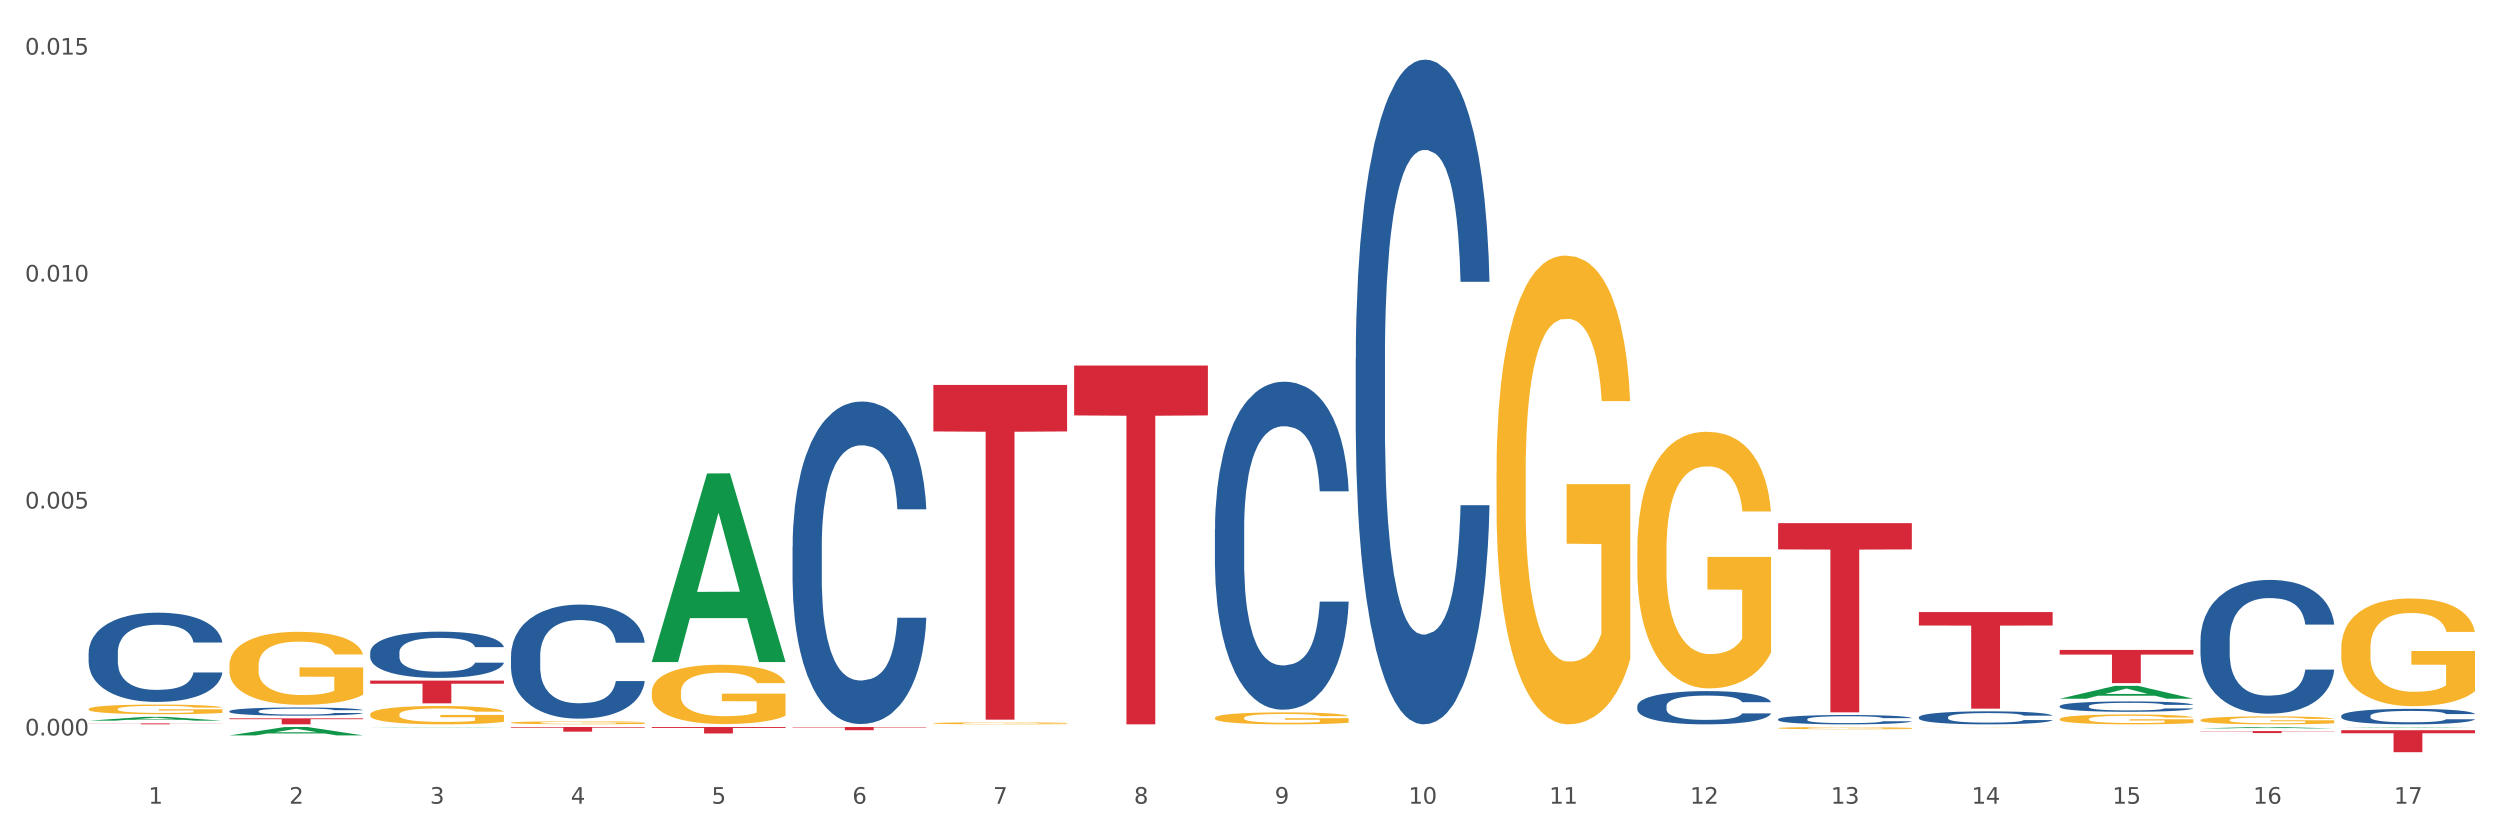 <?xml version="1.0" encoding="utf-8" standalone="no"?>
<!DOCTYPE svg PUBLIC "-//W3C//DTD SVG 1.1//EN"
  "http://www.w3.org/Graphics/SVG/1.1/DTD/svg11.dtd">
<svg xmlns:xlink="http://www.w3.org/1999/xlink" width="1080pt" height="360pt" viewBox="0 0 1080 360" xmlns="http://www.w3.org/2000/svg" version="1.1">
 <rect x="0" y="0" width="1080" height="360" fill="#333333" stroke="none"/>
 <defs>
  <style type="text/css">*{stroke-linejoin: round; stroke-linecap: butt}</style>
 </defs>
 <g id="figure_1">
  <g id="patch_1">
   <path d="M 0 360 
L 1080 360 
L 1080 0 
L 0 0 
z
" style="fill: #ffffff; stroke: #ffffff; stroke-linejoin: miter"/>
  </g>
  <g id="axes_1">
   <g id="matplotlib.axis_1">
    <g id="xtick_1">
     <g id="text_1">
      <!-- 1 -->
      <g style="fill: #4d4d4d" transform="translate(64.119 347.204) scale(0.096 -0.096)">
       <defs>
        <path id="DejaVuSans-31" d="M 794 531 
L 1825 531 
L 1825 4091 
L 703 3866 
L 703 4441 
L 1819 4666 
L 2450 4666 
L 2450 531 
L 3481 531 
L 3481 0 
L 794 0 
L 794 531 
z
" transform="scale(0.016)"/>
       </defs>
       <use xlink:href="#DejaVuSans-31"/>
      </g>
     </g>
    </g>
    <g id="xtick_2">
     <g id="text_2">
      <!-- 2 -->
      <g style="fill: #4d4d4d" transform="translate(124.94 347.204) scale(0.096 -0.096)">
       <defs>
        <path id="DejaVuSans-32" d="M 1228 531 
L 3431 531 
L 3431 0 
L 469 0 
L 469 531 
Q 828 903 1448 1529 
Q 2069 2156 2228 2338 
Q 2531 2678 2651 2914 
Q 2772 3150 2772 3378 
Q 2772 3750 2511 3984 
Q 2250 4219 1831 4219 
Q 1534 4219 1204 4116 
Q 875 4013 500 3803 
L 500 4441 
Q 881 4594 1212 4672 
Q 1544 4750 1819 4750 
Q 2544 4750 2975 4387 
Q 3406 4025 3406 3419 
Q 3406 3131 3298 2873 
Q 3191 2616 2906 2266 
Q 2828 2175 2409 1742 
Q 1991 1309 1228 531 
z
" transform="scale(0.016)"/>
       </defs>
       <use xlink:href="#DejaVuSans-32"/>
      </g>
     </g>
    </g>
    <g id="xtick_3">
     <g id="text_3">
      <!-- 3 -->
      <g style="fill: #4d4d4d" transform="translate(185.761 347.204) scale(0.096 -0.096)">
       <defs>
        <path id="DejaVuSans-33" d="M 2597 2516 
Q 3050 2419 3304 2112 
Q 3559 1806 3559 1356 
Q 3559 666 3084 287 
Q 2609 -91 1734 -91 
Q 1441 -91 1130 -33 
Q 819 25 488 141 
L 488 750 
Q 750 597 1062 519 
Q 1375 441 1716 441 
Q 2309 441 2620 675 
Q 2931 909 2931 1356 
Q 2931 1769 2642 2001 
Q 2353 2234 1838 2234 
L 1294 2234 
L 1294 2753 
L 1863 2753 
Q 2328 2753 2575 2939 
Q 2822 3125 2822 3475 
Q 2822 3834 2567 4026 
Q 2313 4219 1838 4219 
Q 1578 4219 1281 4162 
Q 984 4106 628 3988 
L 628 4550 
Q 988 4650 1302 4700 
Q 1616 4750 1894 4750 
Q 2613 4750 3031 4423 
Q 3450 4097 3450 3541 
Q 3450 3153 3228 2886 
Q 3006 2619 2597 2516 
z
" transform="scale(0.016)"/>
       </defs>
       <use xlink:href="#DejaVuSans-33"/>
      </g>
     </g>
    </g>
    <g id="xtick_4">
     <g id="text_4">
      <!-- 4 -->
      <g style="fill: #4d4d4d" transform="translate(246.582 347.204) scale(0.096 -0.096)">
       <defs>
        <path id="DejaVuSans-34" d="M 2419 4116 
L 825 1625 
L 2419 1625 
L 2419 4116 
z
M 2253 4666 
L 3047 4666 
L 3047 1625 
L 3713 1625 
L 3713 1100 
L 3047 1100 
L 3047 0 
L 2419 0 
L 2419 1100 
L 313 1100 
L 313 1709 
L 2253 4666 
z
" transform="scale(0.016)"/>
       </defs>
       <use xlink:href="#DejaVuSans-34"/>
      </g>
     </g>
    </g>
    <g id="xtick_5">
     <g id="text_5">
      <!-- 5 -->
      <g style="fill: #4d4d4d" transform="translate(307.403 347.204) scale(0.096 -0.096)">
       <defs>
        <path id="DejaVuSans-35" d="M 691 4666 
L 3169 4666 
L 3169 4134 
L 1269 4134 
L 1269 2991 
Q 1406 3038 1543 3061 
Q 1681 3084 1819 3084 
Q 2600 3084 3056 2656 
Q 3513 2228 3513 1497 
Q 3513 744 3044 326 
Q 2575 -91 1722 -91 
Q 1428 -91 1123 -41 
Q 819 9 494 109 
L 494 744 
Q 775 591 1075 516 
Q 1375 441 1709 441 
Q 2250 441 2565 725 
Q 2881 1009 2881 1497 
Q 2881 1984 2565 2268 
Q 2250 2553 1709 2553 
Q 1456 2553 1204 2497 
Q 953 2441 691 2322 
L 691 4666 
z
" transform="scale(0.016)"/>
       </defs>
       <use xlink:href="#DejaVuSans-35"/>
      </g>
     </g>
    </g>
    <g id="xtick_6">
     <g id="text_6">
      <!-- 6 -->
      <g style="fill: #4d4d4d" transform="translate(368.224 347.204) scale(0.096 -0.096)">
       <defs>
        <path id="DejaVuSans-36" d="M 2113 2584 
Q 1688 2584 1439 2293 
Q 1191 2003 1191 1497 
Q 1191 994 1439 701 
Q 1688 409 2113 409 
Q 2538 409 2786 701 
Q 3034 994 3034 1497 
Q 3034 2003 2786 2293 
Q 2538 2584 2113 2584 
z
M 3366 4563 
L 3366 3988 
Q 3128 4100 2886 4159 
Q 2644 4219 2406 4219 
Q 1781 4219 1451 3797 
Q 1122 3375 1075 2522 
Q 1259 2794 1537 2939 
Q 1816 3084 2150 3084 
Q 2853 3084 3261 2657 
Q 3669 2231 3669 1497 
Q 3669 778 3244 343 
Q 2819 -91 2113 -91 
Q 1303 -91 875 529 
Q 447 1150 447 2328 
Q 447 3434 972 4092 
Q 1497 4750 2381 4750 
Q 2619 4750 2861 4703 
Q 3103 4656 3366 4563 
z
" transform="scale(0.016)"/>
       </defs>
       <use xlink:href="#DejaVuSans-36"/>
      </g>
     </g>
    </g>
    <g id="xtick_7">
     <g id="text_7">
      <!-- 7 -->
      <g style="fill: #4d4d4d" transform="translate(429.045 347.204) scale(0.096 -0.096)">
       <defs>
        <path id="DejaVuSans-37" d="M 525 4666 
L 3525 4666 
L 3525 4397 
L 1831 0 
L 1172 0 
L 2766 4134 
L 525 4134 
L 525 4666 
z
" transform="scale(0.016)"/>
       </defs>
       <use xlink:href="#DejaVuSans-37"/>
      </g>
     </g>
    </g>
    <g id="xtick_8">
     <g id="text_8">
      <!-- 8 -->
      <g style="fill: #4d4d4d" transform="translate(489.866 347.204) scale(0.096 -0.096)">
       <defs>
        <path id="DejaVuSans-38" d="M 2034 2216 
Q 1584 2216 1326 1975 
Q 1069 1734 1069 1313 
Q 1069 891 1326 650 
Q 1584 409 2034 409 
Q 2484 409 2743 651 
Q 3003 894 3003 1313 
Q 3003 1734 2745 1975 
Q 2488 2216 2034 2216 
z
M 1403 2484 
Q 997 2584 770 2862 
Q 544 3141 544 3541 
Q 544 4100 942 4425 
Q 1341 4750 2034 4750 
Q 2731 4750 3128 4425 
Q 3525 4100 3525 3541 
Q 3525 3141 3298 2862 
Q 3072 2584 2669 2484 
Q 3125 2378 3379 2068 
Q 3634 1759 3634 1313 
Q 3634 634 3220 271 
Q 2806 -91 2034 -91 
Q 1263 -91 848 271 
Q 434 634 434 1313 
Q 434 1759 690 2068 
Q 947 2378 1403 2484 
z
M 1172 3481 
Q 1172 3119 1398 2916 
Q 1625 2713 2034 2713 
Q 2441 2713 2670 2916 
Q 2900 3119 2900 3481 
Q 2900 3844 2670 4047 
Q 2441 4250 2034 4250 
Q 1625 4250 1398 4047 
Q 1172 3844 1172 3481 
z
" transform="scale(0.016)"/>
       </defs>
       <use xlink:href="#DejaVuSans-38"/>
      </g>
     </g>
    </g>
    <g id="xtick_9">
     <g id="text_9">
      <!-- 9 -->
      <g style="fill: #4d4d4d" transform="translate(550.688 347.204) scale(0.096 -0.096)">
       <defs>
        <path id="DejaVuSans-39" d="M 703 97 
L 703 672 
Q 941 559 1184 500 
Q 1428 441 1663 441 
Q 2288 441 2617 861 
Q 2947 1281 2994 2138 
Q 2813 1869 2534 1725 
Q 2256 1581 1919 1581 
Q 1219 1581 811 2004 
Q 403 2428 403 3163 
Q 403 3881 828 4315 
Q 1253 4750 1959 4750 
Q 2769 4750 3195 4129 
Q 3622 3509 3622 2328 
Q 3622 1225 3098 567 
Q 2575 -91 1691 -91 
Q 1453 -91 1209 -44 
Q 966 3 703 97 
z
M 1959 2075 
Q 2384 2075 2632 2365 
Q 2881 2656 2881 3163 
Q 2881 3666 2632 3958 
Q 2384 4250 1959 4250 
Q 1534 4250 1286 3958 
Q 1038 3666 1038 3163 
Q 1038 2656 1286 2365 
Q 1534 2075 1959 2075 
z
" transform="scale(0.016)"/>
       </defs>
       <use xlink:href="#DejaVuSans-39"/>
      </g>
     </g>
    </g>
    <g id="xtick_10">
     <g id="text_10">
      <!-- 10 -->
      <g style="fill: #4d4d4d" transform="translate(608.455 347.204) scale(0.096 -0.096)">
       <defs>
        <path id="DejaVuSans-30" d="M 2034 4250 
Q 1547 4250 1301 3770 
Q 1056 3291 1056 2328 
Q 1056 1369 1301 889 
Q 1547 409 2034 409 
Q 2525 409 2770 889 
Q 3016 1369 3016 2328 
Q 3016 3291 2770 3770 
Q 2525 4250 2034 4250 
z
M 2034 4750 
Q 2819 4750 3233 4129 
Q 3647 3509 3647 2328 
Q 3647 1150 3233 529 
Q 2819 -91 2034 -91 
Q 1250 -91 836 529 
Q 422 1150 422 2328 
Q 422 3509 836 4129 
Q 1250 4750 2034 4750 
z
" transform="scale(0.016)"/>
       </defs>
       <use xlink:href="#DejaVuSans-31"/>
       <use xlink:href="#DejaVuSans-30" transform="translate(63.623 0)"/>
      </g>
     </g>
    </g>
    <g id="xtick_11">
     <g id="text_11">
      <!-- 11 -->
      <g style="fill: #4d4d4d" transform="translate(669.276 347.204) scale(0.096 -0.096)">
       <use xlink:href="#DejaVuSans-31"/>
       <use xlink:href="#DejaVuSans-31" transform="translate(63.623 0)"/>
      </g>
     </g>
    </g>
    <g id="xtick_12">
     <g id="text_12">
      <!-- 12 -->
      <g style="fill: #4d4d4d" transform="translate(730.097 347.204) scale(0.096 -0.096)">
       <use xlink:href="#DejaVuSans-31"/>
       <use xlink:href="#DejaVuSans-32" transform="translate(63.623 0)"/>
      </g>
     </g>
    </g>
    <g id="xtick_13">
     <g id="text_13">
      <!-- 13 -->
      <g style="fill: #4d4d4d" transform="translate(790.918 347.204) scale(0.096 -0.096)">
       <use xlink:href="#DejaVuSans-31"/>
       <use xlink:href="#DejaVuSans-33" transform="translate(63.623 0)"/>
      </g>
     </g>
    </g>
    <g id="xtick_14">
     <g id="text_14">
      <!-- 14 -->
      <g style="fill: #4d4d4d" transform="translate(851.739 347.204) scale(0.096 -0.096)">
       <use xlink:href="#DejaVuSans-31"/>
       <use xlink:href="#DejaVuSans-34" transform="translate(63.623 0)"/>
      </g>
     </g>
    </g>
    <g id="xtick_15">
     <g id="text_15">
      <!-- 15 -->
      <g style="fill: #4d4d4d" transform="translate(912.56 347.204) scale(0.096 -0.096)">
       <use xlink:href="#DejaVuSans-31"/>
       <use xlink:href="#DejaVuSans-35" transform="translate(63.623 0)"/>
      </g>
     </g>
    </g>
    <g id="xtick_16">
     <g id="text_16">
      <!-- 16 -->
      <g style="fill: #4d4d4d" transform="translate(973.381 347.204) scale(0.096 -0.096)">
       <use xlink:href="#DejaVuSans-31"/>
       <use xlink:href="#DejaVuSans-36" transform="translate(63.623 0)"/>
      </g>
     </g>
    </g>
    <g id="xtick_17">
     <g id="text_17">
      <!-- 17 -->
      <g style="fill: #4d4d4d" transform="translate(1034.202 347.204) scale(0.096 -0.096)">
       <use xlink:href="#DejaVuSans-31"/>
       <use xlink:href="#DejaVuSans-37" transform="translate(63.623 0)"/>
      </g>
     </g>
    </g>
    <g id="xtick_18"/>
    <g id="xtick_19"/>
    <g id="xtick_20"/>
    <g id="xtick_21"/>
    <g id="xtick_22"/>
    <g id="xtick_23"/>
    <g id="xtick_24"/>
    <g id="xtick_25"/>
    <g id="xtick_26"/>
    <g id="xtick_27"/>
    <g id="xtick_28"/>
    <g id="xtick_29"/>
    <g id="xtick_30"/>
    <g id="xtick_31"/>
    <g id="xtick_32"/>
    <g id="xtick_33"/>
   </g>
   <g id="matplotlib.axis_2">
    <g id="ytick_1">
     <g id="text_18">
      <!-- 0.000 -->
      <g style="fill: #4d4d4d" transform="translate(10.8 317.724) scale(0.096 -0.096)">
       <defs>
        <path id="DejaVuSans-2e" d="M 684 794 
L 1344 794 
L 1344 0 
L 684 0 
L 684 794 
z
" transform="scale(0.016)"/>
       </defs>
       <use xlink:href="#DejaVuSans-30"/>
       <use xlink:href="#DejaVuSans-2e" transform="translate(63.623 0)"/>
       <use xlink:href="#DejaVuSans-30" transform="translate(95.41 0)"/>
       <use xlink:href="#DejaVuSans-30" transform="translate(159.033 0)"/>
       <use xlink:href="#DejaVuSans-30" transform="translate(222.656 0)"/>
      </g>
     </g>
    </g>
    <g id="ytick_2">
     <g id="text_19">
      <!-- 0.005 -->
      <g style="fill: #4d4d4d" transform="translate(10.8 219.68) scale(0.096 -0.096)">
       <use xlink:href="#DejaVuSans-30"/>
       <use xlink:href="#DejaVuSans-2e" transform="translate(63.623 0)"/>
       <use xlink:href="#DejaVuSans-30" transform="translate(95.41 0)"/>
       <use xlink:href="#DejaVuSans-30" transform="translate(159.033 0)"/>
       <use xlink:href="#DejaVuSans-35" transform="translate(222.656 0)"/>
      </g>
     </g>
    </g>
    <g id="ytick_3">
     <g id="text_20">
      <!-- 0.010 -->
      <g style="fill: #4d4d4d" transform="translate(10.8 121.637) scale(0.096 -0.096)">
       <use xlink:href="#DejaVuSans-30"/>
       <use xlink:href="#DejaVuSans-2e" transform="translate(63.623 0)"/>
       <use xlink:href="#DejaVuSans-30" transform="translate(95.41 0)"/>
       <use xlink:href="#DejaVuSans-31" transform="translate(159.033 0)"/>
       <use xlink:href="#DejaVuSans-30" transform="translate(222.656 0)"/>
      </g>
     </g>
    </g>
    <g id="ytick_4">
     <g id="text_21">
      <!-- 0.015 -->
      <g style="fill: #4d4d4d" transform="translate(10.8 23.593) scale(0.096 -0.096)">
       <use xlink:href="#DejaVuSans-30"/>
       <use xlink:href="#DejaVuSans-2e" transform="translate(63.623 0)"/>
       <use xlink:href="#DejaVuSans-30" transform="translate(95.41 0)"/>
       <use xlink:href="#DejaVuSans-31" transform="translate(159.033 0)"/>
       <use xlink:href="#DejaVuSans-35" transform="translate(222.656 0)"/>
      </g>
     </g>
    </g>
    <g id="ytick_5"/>
    <g id="ytick_6"/>
    <g id="ytick_7"/>
   </g>
   <g id="PolyCollection_1">
    <path d="M 38.283 311.339 
L 38.343 311.337 
L 62.169 309.696 
L 72.058 309.694 
L 96.063 311.342 
L 84.626 311.342 
L 79.444 310.958 
L 54.843 310.958 
L 54.664 310.964 
L 49.66 311.342 
L 38.283 311.342 
L 38.283 311.339 
L 57.94 310.729 
L 76.346 310.728 
L 67.233 310.045 
L 67.113 310.042 
L 66.994 310.047 
L 57.881 310.728 
L 57.94 310.729 
L 38.283 311.339 
z
" clip-path="url(#p385b1c3879)" style="fill: #109648"/>
    <path d="M 38.283 312.495 
L 96.063 312.495 
L 96.063 312.555 
L 73.334 312.555 
L 73.334 312.923 
L 60.875 312.923 
L 60.875 312.555 
L 38.283 312.555 
L 38.283 312.495 
L 38.283 312.495 
z
" clip-path="url(#p385b1c3879)" style="fill: #d62839"/>
    <path d="M 99.104 307.222 
L 99.172 307.218 
L 99.172 307.128 
L 99.377 307.005 
L 100.129 306.779 
L 101.085 306.608 
L 102.724 306.407 
L 103.612 306.323 
L 104.773 306.23 
L 107.163 306.078 
L 109.895 305.948 
L 111.807 305.877 
L 113.242 305.832 
L 116.452 305.751 
L 118.296 305.716 
L 120.208 305.687 
L 121.847 305.667 
L 124.579 305.645 
L 126.765 305.635 
L 129.292 305.632 
L 131.409 305.635 
L 134.209 305.648 
L 138.307 305.687 
L 139.878 305.709 
L 141.995 305.748 
L 144.181 305.8 
L 145.956 305.851 
L 148.005 305.926 
L 150.123 306.023 
L 152.172 306.145 
L 153.606 306.259 
L 154.767 306.378 
L 155.791 306.524 
L 156.543 306.682 
L 156.884 306.814 
L 144.386 306.814 
L 144.044 306.695 
L 143.361 306.566 
L 142.678 306.478 
L 141.927 306.407 
L 140.766 306.326 
L 139.741 306.275 
L 138.034 306.213 
L 136.463 306.175 
L 135.165 306.152 
L 133.594 306.133 
L 130.248 306.113 
L 127.857 306.113 
L 126.355 306.12 
L 124.511 306.136 
L 122.94 306.158 
L 121.096 306.197 
L 119.662 306.239 
L 118.227 306.294 
L 117.408 306.333 
L 116.179 306.404 
L 115.359 306.462 
L 114.266 306.562 
L 113.652 306.633 
L 112.559 306.818 
L 112.081 306.953 
L 111.876 307.047 
L 111.739 307.15 
L 111.739 307.655 
L 112.149 307.881 
L 112.49 307.978 
L 113.037 308.088 
L 114.061 308.23 
L 115.564 308.369 
L 117.135 308.469 
L 118.432 308.53 
L 119.662 308.576 
L 120.891 308.611 
L 122.394 308.643 
L 123.623 308.663 
L 125.467 308.682 
L 127.653 308.692 
L 129.36 308.692 
L 132.843 308.676 
L 134.414 308.66 
L 135.917 308.637 
L 137.556 308.601 
L 138.853 308.563 
L 139.605 308.534 
L 140.834 308.472 
L 141.79 308.408 
L 142.61 308.333 
L 143.156 308.269 
L 143.771 308.172 
L 144.249 308.062 
L 144.386 308.004 
L 156.884 308.004 
L 156.611 308.12 
L 156.133 308.233 
L 155.177 308.385 
L 154.425 308.472 
L 153.264 308.579 
L 152.035 308.669 
L 150.327 308.769 
L 148.757 308.844 
L 147.117 308.908 
L 145.342 308.967 
L 142.132 309.047 
L 140.971 309.07 
L 138.512 309.109 
L 136.6 309.131 
L 133.799 309.154 
L 130.931 309.167 
L 127.926 309.17 
L 125.262 309.164 
L 122.325 309.144 
L 120.481 309.125 
L 118.432 309.096 
L 116.042 309.051 
L 113.788 308.996 
L 111.671 308.931 
L 109.69 308.857 
L 107.846 308.773 
L 105.456 308.634 
L 103.68 308.498 
L 102.382 308.372 
L 101.494 308.265 
L 100.607 308.13 
L 100.129 308.036 
L 99.377 307.81 
L 99.104 307.6 
L 99.104 307.222 
z
" clip-path="url(#p385b1c3879)" style="fill: #255c99"/>
    <path d="M 1011.42 280.048 
L 1011.488 280.006 
L 1011.488 278.476 
L 1011.625 277.159 
L 1012.307 273.973 
L 1013.33 271.339 
L 1014.08 269.936 
L 1014.831 268.789 
L 1015.718 267.642 
L 1016.809 266.453 
L 1018.787 264.711 
L 1020.015 263.818 
L 1021.516 262.884 
L 1024.245 261.524 
L 1026.223 260.759 
L 1028.27 260.122 
L 1031.612 259.357 
L 1033.795 259.017 
L 1036.115 258.763 
L 1038.912 258.593 
L 1041.026 258.55 
L 1045.665 258.678 
L 1049.622 259.06 
L 1051.532 259.357 
L 1053.988 259.867 
L 1055.284 260.207 
L 1057.398 260.887 
L 1059.581 261.779 
L 1061.082 262.544 
L 1063.333 263.988 
L 1065.039 265.433 
L 1066.608 267.217 
L 1067.426 268.449 
L 1068.04 269.597 
L 1068.586 270.914 
L 1069.132 272.996 
L 1056.853 272.996 
L 1056.375 271.508 
L 1055.625 270.106 
L 1054.533 268.747 
L 1053.578 267.897 
L 1051.941 266.835 
L 1050.44 266.155 
L 1048.871 265.645 
L 1046.961 265.22 
L 1045.46 265.008 
L 1043.346 264.838 
L 1039.184 264.881 
L 1036.388 265.22 
L 1034.477 265.645 
L 1033.25 266.028 
L 1032.158 266.453 
L 1030.93 267.047 
L 1029.498 267.94 
L 1028.474 268.747 
L 1027.451 269.767 
L 1026.632 270.786 
L 1025.882 271.976 
L 1025.268 273.25 
L 1024.791 274.568 
L 1024.381 276.182 
L 1024.04 278.859 
L 1024.04 284.679 
L 1024.177 285.996 
L 1024.518 287.738 
L 1024.927 289.055 
L 1025.609 290.627 
L 1026.223 291.69 
L 1027.383 293.219 
L 1028.679 294.494 
L 1029.702 295.301 
L 1030.725 295.981 
L 1032.499 296.915 
L 1034.477 297.68 
L 1036.183 298.148 
L 1038.502 298.572 
L 1040.071 298.742 
L 1041.436 298.827 
L 1044.778 298.827 
L 1047.166 298.7 
L 1049.826 298.402 
L 1051.873 298.02 
L 1053.578 297.553 
L 1055.488 296.788 
L 1056.716 296.066 
L 1056.716 287.186 
L 1041.708 287.144 
L 1041.708 281.238 
L 1069.2 281.238 
L 1069.2 298.572 
L 1068.04 299.465 
L 1066.744 300.272 
L 1065.38 300.994 
L 1063.333 301.886 
L 1060.877 302.736 
L 1058.695 303.331 
L 1056.375 303.841 
L 1053.646 304.308 
L 1050.099 304.733 
L 1047.916 304.903 
L 1045.188 305.03 
L 1041.981 305.073 
L 1039.184 304.988 
L 1036.456 304.775 
L 1033.591 304.393 
L 1030.794 303.841 
L 1028.679 303.288 
L 1026.564 302.609 
L 1024.313 301.716 
L 1022.539 300.867 
L 1021.175 300.102 
L 1019.674 299.125 
L 1018.037 297.85 
L 1016.809 296.703 
L 1015.718 295.513 
L 1014.558 293.984 
L 1013.739 292.667 
L 1012.921 291.01 
L 1012.443 289.778 
L 1011.898 287.866 
L 1011.488 285.189 
L 1011.42 280.048 
z
" clip-path="url(#p385b1c3879)" style="fill: #f7b32b"/>
    <path d="M 950.599 311.068 
L 950.667 311.065 
L 950.667 310.952 
L 950.804 310.854 
L 951.486 310.618 
L 952.509 310.423 
L 953.259 310.319 
L 954.01 310.234 
L 954.897 310.149 
L 955.988 310.06 
L 957.966 309.931 
L 959.194 309.865 
L 960.695 309.796 
L 963.424 309.695 
L 965.402 309.638 
L 967.449 309.591 
L 970.791 309.534 
L 972.974 309.509 
L 975.294 309.49 
L 978.09 309.478 
L 980.205 309.475 
L 984.844 309.484 
L 988.801 309.512 
L 990.711 309.534 
L 993.166 309.572 
L 994.463 309.597 
L 996.577 309.648 
L 998.76 309.714 
L 1000.261 309.771 
L 1002.512 309.878 
L 1004.218 309.985 
L 1005.787 310.117 
L 1006.605 310.208 
L 1007.219 310.293 
L 1007.765 310.391 
L 1008.311 310.545 
L 996.032 310.545 
L 995.554 310.435 
L 994.804 310.331 
L 993.712 310.23 
L 992.757 310.167 
L 991.12 310.089 
L 989.619 310.038 
L 988.05 310.001 
L 986.14 309.969 
L 984.639 309.953 
L 982.525 309.941 
L 978.363 309.944 
L 975.566 309.969 
L 973.656 310.001 
L 972.428 310.029 
L 971.337 310.06 
L 970.109 310.104 
L 968.677 310.171 
L 967.653 310.23 
L 966.63 310.306 
L 965.811 310.382 
L 965.061 310.47 
L 964.447 310.564 
L 963.97 310.662 
L 963.56 310.782 
L 963.219 310.98 
L 963.219 311.411 
L 963.356 311.509 
L 963.697 311.638 
L 964.106 311.736 
L 964.788 311.852 
L 965.402 311.931 
L 966.562 312.044 
L 967.858 312.139 
L 968.881 312.199 
L 969.904 312.249 
L 971.678 312.318 
L 973.656 312.375 
L 975.362 312.41 
L 977.681 312.441 
L 979.25 312.454 
L 980.615 312.46 
L 983.957 312.46 
L 986.345 312.451 
L 989.005 312.429 
L 991.052 312.4 
L 992.757 312.366 
L 994.667 312.309 
L 995.895 312.256 
L 995.895 311.597 
L 980.887 311.594 
L 980.887 311.156 
L 1008.379 311.156 
L 1008.379 312.441 
L 1007.219 312.507 
L 1005.923 312.567 
L 1004.559 312.621 
L 1002.512 312.687 
L 1000.056 312.75 
L 997.873 312.794 
L 995.554 312.832 
L 992.825 312.867 
L 989.278 312.898 
L 987.095 312.911 
L 984.366 312.92 
L 981.16 312.923 
L 978.363 312.917 
L 975.635 312.901 
L 972.77 312.873 
L 969.973 312.832 
L 967.858 312.791 
L 965.743 312.741 
L 963.492 312.674 
L 961.718 312.611 
L 960.354 312.555 
L 958.853 312.482 
L 957.216 312.388 
L 955.988 312.303 
L 954.897 312.215 
L 953.737 312.101 
L 952.918 312.004 
L 952.1 311.881 
L 951.622 311.789 
L 951.076 311.648 
L 950.667 311.449 
L 950.599 311.068 
z
" clip-path="url(#p385b1c3879)" style="fill: #f7b32b"/>
    <path d="M 889.778 310.625 
L 889.846 310.621 
L 889.846 310.481 
L 889.983 310.36 
L 890.665 310.067 
L 891.688 309.825 
L 892.438 309.696 
L 893.189 309.591 
L 894.076 309.486 
L 895.167 309.376 
L 897.145 309.216 
L 898.373 309.134 
L 899.874 309.049 
L 902.603 308.924 
L 904.581 308.853 
L 906.628 308.795 
L 909.97 308.725 
L 912.153 308.693 
L 914.473 308.67 
L 917.269 308.654 
L 919.384 308.651 
L 924.023 308.662 
L 927.98 308.697 
L 929.89 308.725 
L 932.345 308.772 
L 933.642 308.803 
L 935.756 308.865 
L 937.939 308.947 
L 939.44 309.017 
L 941.691 309.15 
L 943.397 309.283 
L 944.966 309.447 
L 945.784 309.56 
L 946.398 309.665 
L 946.944 309.786 
L 947.49 309.977 
L 935.211 309.977 
L 934.733 309.841 
L 933.983 309.712 
L 932.891 309.587 
L 931.936 309.509 
L 930.299 309.411 
L 928.798 309.349 
L 927.229 309.302 
L 925.319 309.263 
L 923.818 309.244 
L 921.704 309.228 
L 917.542 309.232 
L 914.745 309.263 
L 912.835 309.302 
L 911.607 309.337 
L 910.516 309.376 
L 909.288 309.431 
L 907.855 309.513 
L 906.832 309.587 
L 905.809 309.681 
L 904.99 309.774 
L 904.24 309.884 
L 903.626 310.001 
L 903.148 310.122 
L 902.739 310.27 
L 902.398 310.516 
L 902.398 311.05 
L 902.534 311.171 
L 902.876 311.331 
L 903.285 311.452 
L 903.967 311.597 
L 904.581 311.694 
L 905.741 311.835 
L 907.037 311.952 
L 908.06 312.026 
L 909.083 312.088 
L 910.857 312.174 
L 912.835 312.244 
L 914.541 312.287 
L 916.86 312.326 
L 918.429 312.342 
L 919.793 312.35 
L 923.136 312.35 
L 925.524 312.338 
L 928.184 312.311 
L 930.231 312.275 
L 931.936 312.233 
L 933.846 312.162 
L 935.074 312.096 
L 935.074 311.28 
L 920.066 311.277 
L 920.066 310.734 
L 947.558 310.734 
L 947.558 312.326 
L 946.398 312.408 
L 945.102 312.482 
L 943.738 312.549 
L 941.691 312.631 
L 939.235 312.709 
L 937.052 312.763 
L 934.733 312.81 
L 932.004 312.853 
L 928.457 312.892 
L 926.274 312.908 
L 923.545 312.919 
L 920.339 312.923 
L 917.542 312.915 
L 914.814 312.896 
L 911.948 312.861 
L 909.152 312.81 
L 907.037 312.759 
L 904.922 312.697 
L 902.671 312.615 
L 900.897 312.537 
L 899.533 312.467 
L 898.032 312.377 
L 896.395 312.26 
L 895.167 312.155 
L 894.076 312.045 
L 892.916 311.905 
L 892.097 311.784 
L 891.279 311.632 
L 890.801 311.518 
L 890.255 311.343 
L 889.846 311.097 
L 889.778 310.625 
z
" clip-path="url(#p385b1c3879)" style="fill: #f7b32b"/>
    <path d="M 828.957 314.101 
L 829.025 314.101 
L 829.025 314.099 
L 829.161 314.098 
L 829.844 314.094 
L 830.867 314.091 
L 831.617 314.089 
L 832.368 314.088 
L 833.254 314.087 
L 834.346 314.085 
L 836.324 314.083 
L 837.552 314.082 
L 839.053 314.081 
L 841.782 314.08 
L 843.76 314.079 
L 845.806 314.078 
L 849.149 314.077 
L 851.332 314.077 
L 853.651 314.077 
L 856.448 314.077 
L 858.563 314.076 
L 863.202 314.077 
L 867.158 314.077 
L 869.069 314.077 
L 871.524 314.078 
L 872.82 314.078 
L 874.935 314.079 
L 877.118 314.08 
L 878.619 314.081 
L 880.87 314.083 
L 882.576 314.084 
L 884.145 314.086 
L 884.963 314.088 
L 885.577 314.089 
L 886.123 314.091 
L 886.669 314.093 
L 874.389 314.093 
L 873.912 314.091 
L 873.162 314.09 
L 872.07 314.088 
L 871.115 314.087 
L 869.478 314.086 
L 867.977 314.085 
L 866.408 314.085 
L 864.498 314.084 
L 862.997 314.084 
L 860.882 314.084 
L 856.721 314.084 
L 853.924 314.084 
L 852.014 314.085 
L 850.786 314.085 
L 849.695 314.085 
L 848.467 314.086 
L 847.034 314.087 
L 846.011 314.088 
L 844.988 314.089 
L 844.169 314.09 
L 843.419 314.092 
L 842.805 314.093 
L 842.327 314.095 
L 841.918 314.096 
L 841.577 314.1 
L 841.577 314.106 
L 841.713 314.108 
L 842.055 314.11 
L 842.464 314.111 
L 843.146 314.113 
L 843.76 314.114 
L 844.92 314.116 
L 846.216 314.117 
L 847.239 314.118 
L 848.262 314.119 
L 850.036 314.12 
L 852.014 314.121 
L 853.72 314.121 
L 856.039 314.122 
L 857.608 314.122 
L 858.972 314.122 
L 862.315 314.122 
L 864.703 314.122 
L 867.363 314.122 
L 869.41 314.121 
L 871.115 314.121 
L 873.025 314.12 
L 874.253 314.119 
L 874.253 314.109 
L 859.245 314.109 
L 859.245 314.102 
L 886.737 314.102 
L 886.737 314.122 
L 885.577 314.123 
L 884.281 314.124 
L 882.917 314.125 
L 880.87 314.126 
L 878.414 314.127 
L 876.231 314.127 
L 873.912 314.128 
L 871.183 314.128 
L 867.636 314.129 
L 865.453 314.129 
L 862.724 314.129 
L 859.518 314.129 
L 856.721 314.129 
L 853.993 314.129 
L 851.127 314.129 
L 848.331 314.128 
L 846.216 314.127 
L 844.101 314.127 
L 841.85 314.125 
L 840.076 314.125 
L 838.712 314.124 
L 837.211 314.123 
L 835.574 314.121 
L 834.346 314.12 
L 833.254 314.118 
L 832.095 314.117 
L 831.276 314.115 
L 830.458 314.113 
L 829.98 314.112 
L 829.434 314.11 
L 829.025 314.107 
L 828.957 314.101 
z
" clip-path="url(#p385b1c3879)" style="fill: #f7b32b"/>
    <path d="M 768.136 314.529 
L 768.204 314.528 
L 768.204 314.496 
L 768.34 314.468 
L 769.023 314.401 
L 770.046 314.345 
L 770.796 314.316 
L 771.547 314.292 
L 772.433 314.268 
L 773.525 314.243 
L 775.503 314.206 
L 776.731 314.187 
L 778.232 314.168 
L 780.961 314.139 
L 782.939 314.123 
L 784.985 314.11 
L 788.328 314.093 
L 790.511 314.086 
L 792.83 314.081 
L 795.627 314.077 
L 797.742 314.076 
L 802.381 314.079 
L 806.337 314.087 
L 808.247 314.093 
L 810.703 314.104 
L 811.999 314.111 
L 814.114 314.126 
L 816.297 314.144 
L 817.798 314.16 
L 820.049 314.191 
L 821.755 314.221 
L 823.323 314.259 
L 824.142 314.285 
L 824.756 314.309 
L 825.302 314.337 
L 825.848 314.38 
L 813.568 314.38 
L 813.091 314.349 
L 812.341 314.32 
L 811.249 314.291 
L 810.294 314.273 
L 808.657 314.251 
L 807.156 314.236 
L 805.587 314.226 
L 803.677 314.217 
L 802.176 314.212 
L 800.061 314.209 
L 795.9 314.21 
L 793.103 314.217 
L 791.193 314.226 
L 789.965 314.234 
L 788.874 314.243 
L 787.646 314.255 
L 786.213 314.274 
L 785.19 314.291 
L 784.167 314.312 
L 783.348 314.334 
L 782.598 314.359 
L 781.984 314.386 
L 781.506 314.413 
L 781.097 314.447 
L 780.756 314.504 
L 780.756 314.626 
L 780.892 314.654 
L 781.233 314.69 
L 781.643 314.718 
L 782.325 314.751 
L 782.939 314.774 
L 784.099 314.806 
L 785.395 314.833 
L 786.418 314.849 
L 787.441 314.864 
L 789.215 314.883 
L 791.193 314.9 
L 792.899 314.909 
L 795.218 314.918 
L 796.787 314.922 
L 798.151 314.924 
L 801.494 314.924 
L 803.882 314.921 
L 806.542 314.915 
L 808.589 314.907 
L 810.294 314.897 
L 812.204 314.881 
L 813.432 314.866 
L 813.432 314.679 
L 798.424 314.678 
L 798.424 314.554 
L 825.916 314.554 
L 825.916 314.918 
L 824.756 314.937 
L 823.46 314.954 
L 822.096 314.969 
L 820.049 314.988 
L 817.593 315.006 
L 815.41 315.018 
L 813.091 315.029 
L 810.362 315.039 
L 806.815 315.048 
L 804.632 315.051 
L 801.903 315.054 
L 798.697 315.055 
L 795.9 315.053 
L 793.171 315.049 
L 790.306 315.041 
L 787.509 315.029 
L 785.395 315.017 
L 783.28 315.003 
L 781.029 314.984 
L 779.255 314.967 
L 777.891 314.95 
L 776.39 314.93 
L 774.753 314.903 
L 773.525 314.879 
L 772.433 314.854 
L 771.274 314.822 
L 770.455 314.794 
L 769.637 314.759 
L 769.159 314.733 
L 768.613 314.693 
L 768.204 314.637 
L 768.136 314.529 
z
" clip-path="url(#p385b1c3879)" style="fill: #f7b32b"/>
    <path d="M 707.315 237.759 
L 707.383 237.658 
L 707.383 234.013 
L 707.519 230.874 
L 708.202 223.28 
L 709.225 217.002 
L 709.975 213.661 
L 710.726 210.927 
L 711.612 208.193 
L 712.704 205.358 
L 714.682 201.206 
L 715.91 199.08 
L 717.411 196.852 
L 720.14 193.612 
L 722.118 191.79 
L 724.164 190.271 
L 727.507 188.448 
L 729.69 187.638 
L 732.009 187.031 
L 734.806 186.626 
L 736.921 186.524 
L 741.56 186.828 
L 745.516 187.739 
L 747.426 188.448 
L 749.882 189.663 
L 751.178 190.473 
L 753.293 192.093 
L 755.476 194.22 
L 756.977 196.042 
L 759.228 199.485 
L 760.933 202.928 
L 762.502 207.18 
L 763.321 210.117 
L 763.935 212.851 
L 764.481 215.989 
L 765.026 220.951 
L 752.747 220.951 
L 752.27 217.407 
L 751.519 214.066 
L 750.428 210.825 
L 749.473 208.8 
L 747.836 206.269 
L 746.335 204.649 
L 744.766 203.434 
L 742.856 202.421 
L 741.355 201.915 
L 739.24 201.51 
L 735.079 201.611 
L 732.282 202.421 
L 730.372 203.434 
L 729.144 204.345 
L 728.053 205.358 
L 726.825 206.775 
L 725.392 208.902 
L 724.369 210.825 
L 723.346 213.256 
L 722.527 215.686 
L 721.777 218.521 
L 721.163 221.559 
L 720.685 224.697 
L 720.276 228.545 
L 719.935 234.924 
L 719.935 248.796 
L 720.071 251.935 
L 720.412 256.086 
L 720.822 259.225 
L 721.504 262.972 
L 722.118 265.503 
L 723.278 269.148 
L 724.574 272.186 
L 725.597 274.11 
L 726.62 275.73 
L 728.394 277.958 
L 730.372 279.78 
L 732.078 280.894 
L 734.397 281.906 
L 735.966 282.311 
L 737.33 282.514 
L 740.673 282.514 
L 743.061 282.21 
L 745.721 281.501 
L 747.768 280.59 
L 749.473 279.476 
L 751.383 277.654 
L 752.611 275.932 
L 752.611 254.77 
L 737.603 254.669 
L 737.603 240.594 
L 765.095 240.594 
L 765.095 281.906 
L 763.935 284.033 
L 762.639 285.957 
L 761.275 287.678 
L 759.228 289.804 
L 756.772 291.829 
L 754.589 293.247 
L 752.27 294.462 
L 749.541 295.576 
L 745.994 296.588 
L 743.811 296.993 
L 741.082 297.297 
L 737.876 297.398 
L 735.079 297.196 
L 732.35 296.69 
L 729.485 295.778 
L 726.688 294.462 
L 724.574 293.146 
L 722.459 291.526 
L 720.208 289.399 
L 718.434 287.374 
L 717.07 285.552 
L 715.569 283.223 
L 713.932 280.185 
L 712.704 277.451 
L 711.612 274.616 
L 710.453 270.971 
L 709.634 267.832 
L 708.815 263.883 
L 708.338 260.947 
L 707.792 256.39 
L 707.383 250.011 
L 707.315 237.759 
z
" clip-path="url(#p385b1c3879)" style="fill: #f7b32b"/>
    <path d="M 646.494 203.98 
L 646.562 203.795 
L 646.562 197.137 
L 646.698 191.403 
L 647.38 177.531 
L 648.404 166.063 
L 649.154 159.959 
L 649.904 154.965 
L 650.791 149.971 
L 651.883 144.792 
L 653.861 137.209 
L 655.089 133.325 
L 656.59 129.255 
L 659.318 123.337 
L 661.297 120.007 
L 663.343 117.233 
L 666.686 113.904 
L 668.869 112.424 
L 671.188 111.314 
L 673.985 110.574 
L 676.1 110.389 
L 680.739 110.944 
L 684.695 112.609 
L 686.605 113.904 
L 689.061 116.123 
L 690.357 117.603 
L 692.472 120.562 
L 694.655 124.446 
L 696.156 127.776 
L 698.407 134.064 
L 700.112 140.353 
L 701.681 148.122 
L 702.5 153.486 
L 703.114 158.48 
L 703.66 164.213 
L 704.205 173.277 
L 691.926 173.277 
L 691.449 166.803 
L 690.698 160.699 
L 689.607 154.78 
L 688.652 151.081 
L 687.015 146.457 
L 685.514 143.498 
L 683.945 141.278 
L 682.035 139.428 
L 680.534 138.504 
L 678.419 137.764 
L 674.258 137.949 
L 671.461 139.428 
L 669.551 141.278 
L 668.323 142.943 
L 667.232 144.792 
L 666.004 147.382 
L 664.571 151.266 
L 663.548 154.78 
L 662.525 159.219 
L 661.706 163.658 
L 660.956 168.837 
L 660.342 174.386 
L 659.864 180.12 
L 659.455 187.149 
L 659.114 198.801 
L 659.114 224.141 
L 659.25 229.875 
L 659.591 237.458 
L 660.001 243.192 
L 660.683 250.036 
L 661.297 254.66 
L 662.456 261.319 
L 663.753 266.868 
L 664.776 270.382 
L 665.799 273.341 
L 667.573 277.41 
L 669.551 280.74 
L 671.256 282.774 
L 673.576 284.624 
L 675.145 285.364 
L 676.509 285.734 
L 679.852 285.734 
L 682.239 285.179 
L 684.9 283.884 
L 686.946 282.219 
L 688.652 280.185 
L 690.562 276.856 
L 691.79 273.711 
L 691.79 235.054 
L 676.782 234.869 
L 676.782 209.159 
L 704.274 209.159 
L 704.274 284.624 
L 703.114 288.508 
L 701.818 292.022 
L 700.453 295.167 
L 698.407 299.051 
L 695.951 302.75 
L 693.768 305.34 
L 691.449 307.559 
L 688.72 309.594 
L 685.173 311.443 
L 682.99 312.183 
L 680.261 312.738 
L 677.055 312.923 
L 674.258 312.553 
L 671.529 311.628 
L 668.664 309.964 
L 665.867 307.559 
L 663.753 305.155 
L 661.638 302.195 
L 659.387 298.311 
L 657.613 294.612 
L 656.249 291.283 
L 654.748 287.028 
L 653.111 281.48 
L 651.883 276.486 
L 650.791 271.307 
L 649.632 264.648 
L 648.813 258.914 
L 647.994 251.701 
L 647.517 246.337 
L 646.971 238.013 
L 646.562 226.361 
L 646.494 203.98 
z
" clip-path="url(#p385b1c3879)" style="fill: #f7b32b"/>
    <path d="M 524.851 310.142 
L 524.92 310.138 
L 524.92 309.968 
L 525.056 309.821 
L 525.738 309.467 
L 526.762 309.174 
L 527.512 309.019 
L 528.262 308.891 
L 529.149 308.764 
L 530.241 308.631 
L 532.219 308.438 
L 533.447 308.339 
L 534.948 308.235 
L 537.676 308.084 
L 539.655 307.999 
L 541.701 307.928 
L 545.044 307.843 
L 547.227 307.805 
L 549.546 307.777 
L 552.343 307.758 
L 554.458 307.753 
L 559.097 307.767 
L 563.053 307.81 
L 564.963 307.843 
L 567.419 307.9 
L 568.715 307.937 
L 570.83 308.013 
L 573.013 308.112 
L 574.514 308.197 
L 576.765 308.358 
L 578.47 308.518 
L 580.039 308.716 
L 580.858 308.853 
L 581.472 308.981 
L 582.018 309.127 
L 582.563 309.358 
L 570.284 309.358 
L 569.807 309.193 
L 569.056 309.037 
L 567.965 308.886 
L 567.01 308.792 
L 565.373 308.674 
L 563.872 308.598 
L 562.303 308.542 
L 560.393 308.494 
L 558.892 308.471 
L 556.777 308.452 
L 552.616 308.457 
L 549.819 308.494 
L 547.909 308.542 
L 546.681 308.584 
L 545.59 308.631 
L 544.362 308.697 
L 542.929 308.797 
L 541.906 308.886 
L 540.883 309 
L 540.064 309.113 
L 539.314 309.245 
L 538.7 309.387 
L 538.222 309.533 
L 537.813 309.713 
L 537.472 310.01 
L 537.472 310.657 
L 537.608 310.803 
L 537.949 310.997 
L 538.359 311.143 
L 539.041 311.318 
L 539.655 311.436 
L 540.814 311.606 
L 542.11 311.748 
L 543.134 311.837 
L 544.157 311.913 
L 545.931 312.017 
L 547.909 312.102 
L 549.614 312.154 
L 551.934 312.201 
L 553.503 312.22 
L 554.867 312.229 
L 558.21 312.229 
L 560.597 312.215 
L 563.258 312.182 
L 565.304 312.139 
L 567.01 312.087 
L 568.92 312.002 
L 570.148 311.922 
L 570.148 310.935 
L 555.14 310.931 
L 555.14 310.274 
L 582.632 310.274 
L 582.632 312.201 
L 581.472 312.3 
L 580.176 312.39 
L 578.811 312.47 
L 576.765 312.569 
L 574.309 312.664 
L 572.126 312.73 
L 569.807 312.786 
L 567.078 312.838 
L 563.531 312.885 
L 561.348 312.904 
L 558.619 312.918 
L 555.413 312.923 
L 552.616 312.914 
L 549.887 312.89 
L 547.022 312.848 
L 544.225 312.786 
L 542.11 312.725 
L 539.996 312.649 
L 537.745 312.55 
L 535.971 312.456 
L 534.607 312.371 
L 533.106 312.262 
L 531.469 312.121 
L 530.241 311.993 
L 529.149 311.861 
L 527.989 311.691 
L 527.171 311.545 
L 526.352 311.36 
L 525.875 311.223 
L 525.329 311.011 
L 524.92 310.714 
L 524.851 310.142 
z
" clip-path="url(#p385b1c3879)" style="fill: #f7b32b"/>
    <path d="M 403.209 312.453 
L 403.278 312.453 
L 403.278 312.424 
L 403.414 312.399 
L 404.096 312.339 
L 405.119 312.29 
L 405.87 312.264 
L 406.62 312.242 
L 407.507 312.221 
L 408.599 312.198 
L 410.577 312.166 
L 411.805 312.149 
L 413.306 312.131 
L 416.034 312.106 
L 418.013 312.091 
L 420.059 312.079 
L 423.402 312.065 
L 425.585 312.059 
L 427.904 312.054 
L 430.701 312.051 
L 432.816 312.05 
L 437.454 312.052 
L 441.411 312.059 
L 443.321 312.065 
L 445.777 312.075 
L 447.073 312.081 
L 449.188 312.094 
L 451.371 312.11 
L 452.872 312.125 
L 455.123 312.152 
L 456.828 312.179 
L 458.397 312.213 
L 459.216 312.236 
L 459.83 312.257 
L 460.375 312.282 
L 460.921 312.321 
L 448.642 312.321 
L 448.165 312.293 
L 447.414 312.267 
L 446.323 312.241 
L 445.368 312.225 
L 443.73 312.205 
L 442.23 312.193 
L 440.661 312.183 
L 438.751 312.175 
L 437.25 312.171 
L 435.135 312.168 
L 430.974 312.169 
L 428.177 312.175 
L 426.267 312.183 
L 425.039 312.19 
L 423.947 312.198 
L 422.72 312.209 
L 421.287 312.226 
L 420.264 312.241 
L 419.24 312.26 
L 418.422 312.28 
L 417.671 312.302 
L 417.057 312.326 
L 416.58 312.351 
L 416.171 312.381 
L 415.83 312.431 
L 415.83 312.54 
L 415.966 312.565 
L 416.307 312.598 
L 416.716 312.623 
L 417.399 312.652 
L 418.013 312.672 
L 419.172 312.701 
L 420.468 312.725 
L 421.492 312.74 
L 422.515 312.753 
L 424.289 312.77 
L 426.267 312.784 
L 427.972 312.793 
L 430.292 312.801 
L 431.861 312.804 
L 433.225 312.806 
L 436.568 312.806 
L 438.955 312.804 
L 441.616 312.798 
L 443.662 312.791 
L 445.368 312.782 
L 447.278 312.768 
L 448.506 312.754 
L 448.506 312.587 
L 433.498 312.587 
L 433.498 312.476 
L 460.989 312.476 
L 460.989 312.801 
L 459.83 312.818 
L 458.534 312.833 
L 457.169 312.847 
L 455.123 312.863 
L 452.667 312.879 
L 450.484 312.89 
L 448.165 312.9 
L 445.436 312.909 
L 441.889 312.917 
L 439.706 312.92 
L 436.977 312.922 
L 433.771 312.923 
L 430.974 312.922 
L 428.245 312.918 
L 425.38 312.91 
L 422.583 312.9 
L 420.468 312.89 
L 418.354 312.877 
L 416.102 312.86 
L 414.329 312.844 
L 412.964 312.83 
L 411.464 312.812 
L 409.826 312.788 
L 408.599 312.766 
L 407.507 312.744 
L 406.347 312.715 
L 405.529 312.69 
L 404.71 312.659 
L 404.233 312.636 
L 403.687 312.6 
L 403.278 312.55 
L 403.209 312.453 
z
" clip-path="url(#p385b1c3879)" style="fill: #f7b32b"/>
    <path d="M 281.567 299.013 
L 281.635 298.989 
L 281.635 298.147 
L 281.772 297.421 
L 282.454 295.665 
L 283.477 294.214 
L 284.228 293.441 
L 284.978 292.809 
L 285.865 292.177 
L 286.956 291.521 
L 288.935 290.562 
L 290.163 290.07 
L 291.663 289.555 
L 294.392 288.806 
L 296.37 288.384 
L 298.417 288.033 
L 301.76 287.612 
L 303.943 287.425 
L 306.262 287.284 
L 309.059 287.191 
L 311.174 287.167 
L 315.812 287.237 
L 319.769 287.448 
L 321.679 287.612 
L 324.135 287.893 
L 325.431 288.08 
L 327.546 288.455 
L 329.729 288.946 
L 331.229 289.368 
L 333.481 290.164 
L 335.186 290.96 
L 336.755 291.943 
L 337.574 292.622 
L 338.188 293.254 
L 338.733 293.98 
L 339.279 295.127 
L 327 295.127 
L 326.522 294.307 
L 325.772 293.535 
L 324.681 292.786 
L 323.726 292.317 
L 322.088 291.732 
L 320.588 291.358 
L 319.019 291.077 
L 317.108 290.843 
L 315.608 290.726 
L 313.493 290.632 
L 309.332 290.655 
L 306.535 290.843 
L 304.625 291.077 
L 303.397 291.287 
L 302.305 291.521 
L 301.077 291.849 
L 299.645 292.341 
L 298.622 292.786 
L 297.598 293.347 
L 296.78 293.909 
L 296.029 294.565 
L 295.415 295.267 
L 294.938 295.993 
L 294.529 296.882 
L 294.187 298.357 
L 294.187 301.564 
L 294.324 302.29 
L 294.665 303.25 
L 295.074 303.976 
L 295.756 304.842 
L 296.37 305.427 
L 297.53 306.27 
L 298.826 306.972 
L 299.849 307.417 
L 300.873 307.792 
L 302.646 308.307 
L 304.625 308.728 
L 306.33 308.986 
L 308.649 309.22 
L 310.218 309.313 
L 311.583 309.36 
L 314.925 309.36 
L 317.313 309.29 
L 319.974 309.126 
L 322.02 308.915 
L 323.726 308.658 
L 325.636 308.236 
L 326.863 307.838 
L 326.863 302.946 
L 311.856 302.922 
L 311.856 299.668 
L 339.347 299.668 
L 339.347 309.22 
L 338.188 309.711 
L 336.891 310.156 
L 335.527 310.554 
L 333.481 311.046 
L 331.025 311.514 
L 328.842 311.842 
L 326.522 312.123 
L 323.794 312.38 
L 320.246 312.614 
L 318.063 312.708 
L 315.335 312.778 
L 312.129 312.801 
L 309.332 312.755 
L 306.603 312.638 
L 303.738 312.427 
L 300.941 312.123 
L 298.826 311.818 
L 296.711 311.444 
L 294.46 310.952 
L 292.687 310.484 
L 291.322 310.062 
L 289.822 309.524 
L 288.184 308.822 
L 286.956 308.19 
L 285.865 307.534 
L 284.705 306.691 
L 283.887 305.966 
L 283.068 305.053 
L 282.591 304.374 
L 282.045 303.32 
L 281.635 301.845 
L 281.567 299.013 
z
" clip-path="url(#p385b1c3879)" style="fill: #f7b32b"/>
    <path d="M 220.746 312.2 
L 220.814 312.199 
L 220.814 312.157 
L 220.951 312.121 
L 221.633 312.034 
L 222.656 311.961 
L 223.407 311.923 
L 224.157 311.892 
L 225.044 311.86 
L 226.135 311.827 
L 228.114 311.78 
L 229.342 311.755 
L 230.842 311.73 
L 233.571 311.692 
L 235.549 311.671 
L 237.596 311.654 
L 240.938 311.633 
L 243.121 311.624 
L 245.441 311.617 
L 248.238 311.612 
L 250.352 311.611 
L 254.991 311.614 
L 258.948 311.625 
L 260.858 311.633 
L 263.314 311.647 
L 264.61 311.656 
L 266.725 311.675 
L 268.908 311.699 
L 270.408 311.72 
L 272.66 311.76 
L 274.365 311.8 
L 275.934 311.848 
L 276.753 311.882 
L 277.367 311.914 
L 277.912 311.95 
L 278.458 312.007 
L 266.179 312.007 
L 265.701 311.966 
L 264.951 311.928 
L 263.859 311.89 
L 262.904 311.867 
L 261.267 311.838 
L 259.766 311.819 
L 258.197 311.805 
L 256.287 311.794 
L 254.787 311.788 
L 252.672 311.783 
L 248.511 311.784 
L 245.714 311.794 
L 243.804 311.805 
L 242.576 311.816 
L 241.484 311.827 
L 240.256 311.844 
L 238.824 311.868 
L 237.8 311.89 
L 236.777 311.918 
L 235.959 311.946 
L 235.208 311.979 
L 234.594 312.014 
L 234.117 312.05 
L 233.707 312.094 
L 233.366 312.168 
L 233.366 312.327 
L 233.503 312.363 
L 233.844 312.411 
L 234.253 312.447 
L 234.935 312.49 
L 235.549 312.519 
L 236.709 312.561 
L 238.005 312.596 
L 239.028 312.618 
L 240.052 312.637 
L 241.825 312.662 
L 243.804 312.683 
L 245.509 312.696 
L 247.828 312.708 
L 249.397 312.713 
L 250.762 312.715 
L 254.104 312.715 
L 256.492 312.711 
L 259.152 312.703 
L 261.199 312.693 
L 262.904 312.68 
L 264.815 312.659 
L 266.042 312.639 
L 266.042 312.396 
L 251.035 312.395 
L 251.035 312.233 
L 278.526 312.233 
L 278.526 312.708 
L 277.367 312.732 
L 276.07 312.754 
L 274.706 312.774 
L 272.66 312.799 
L 270.204 312.822 
L 268.021 312.838 
L 265.701 312.852 
L 262.973 312.865 
L 259.425 312.877 
L 257.242 312.881 
L 254.514 312.885 
L 251.308 312.886 
L 248.511 312.884 
L 245.782 312.878 
L 242.917 312.867 
L 240.12 312.852 
L 238.005 312.837 
L 235.89 312.818 
L 233.639 312.794 
L 231.866 312.771 
L 230.501 312.75 
L 229 312.723 
L 227.363 312.688 
L 226.135 312.657 
L 225.044 312.624 
L 223.884 312.582 
L 223.066 312.546 
L 222.247 312.501 
L 221.769 312.467 
L 221.224 312.414 
L 220.814 312.341 
L 220.746 312.2 
z
" clip-path="url(#p385b1c3879)" style="fill: #f7b32b"/>
    <path d="M 159.925 308.653 
L 159.993 308.646 
L 159.993 308.384 
L 160.13 308.16 
L 160.812 307.616 
L 161.835 307.166 
L 162.586 306.927 
L 163.336 306.731 
L 164.223 306.536 
L 165.314 306.333 
L 167.293 306.035 
L 168.52 305.883 
L 170.021 305.724 
L 172.75 305.492 
L 174.728 305.361 
L 176.775 305.252 
L 180.117 305.122 
L 182.3 305.064 
L 184.62 305.02 
L 187.417 304.991 
L 189.531 304.984 
L 194.17 305.006 
L 198.127 305.071 
L 200.037 305.122 
L 202.493 305.209 
L 203.789 305.267 
L 205.904 305.383 
L 208.087 305.535 
L 209.587 305.666 
L 211.838 305.912 
L 213.544 306.159 
L 215.113 306.463 
L 215.931 306.673 
L 216.545 306.869 
L 217.091 307.094 
L 217.637 307.449 
L 205.358 307.449 
L 204.88 307.195 
L 204.13 306.956 
L 203.038 306.724 
L 202.083 306.579 
L 200.446 306.398 
L 198.945 306.282 
L 197.376 306.195 
L 195.466 306.122 
L 193.966 306.086 
L 191.851 306.057 
L 187.69 306.064 
L 184.893 306.122 
L 182.983 306.195 
L 181.755 306.26 
L 180.663 306.333 
L 179.435 306.434 
L 178.003 306.586 
L 176.979 306.724 
L 175.956 306.898 
L 175.138 307.072 
L 174.387 307.275 
L 173.773 307.493 
L 173.296 307.717 
L 172.886 307.993 
L 172.545 308.45 
L 172.545 309.443 
L 172.682 309.668 
L 173.023 309.965 
L 173.432 310.19 
L 174.114 310.458 
L 174.728 310.639 
L 175.888 310.9 
L 177.184 311.118 
L 178.207 311.256 
L 179.231 311.372 
L 181.004 311.531 
L 182.983 311.662 
L 184.688 311.741 
L 187.007 311.814 
L 188.576 311.843 
L 189.941 311.857 
L 193.283 311.857 
L 195.671 311.836 
L 198.331 311.785 
L 200.378 311.72 
L 202.083 311.64 
L 203.993 311.509 
L 205.221 311.386 
L 205.221 309.871 
L 190.214 309.864 
L 190.214 308.856 
L 217.705 308.856 
L 217.705 311.814 
L 216.545 311.966 
L 215.249 312.104 
L 213.885 312.227 
L 211.838 312.379 
L 209.383 312.524 
L 207.2 312.626 
L 204.88 312.713 
L 202.152 312.793 
L 198.604 312.865 
L 196.421 312.894 
L 193.693 312.916 
L 190.486 312.923 
L 187.69 312.909 
L 184.961 312.872 
L 182.096 312.807 
L 179.299 312.713 
L 177.184 312.619 
L 175.069 312.503 
L 172.818 312.35 
L 171.045 312.205 
L 169.68 312.075 
L 168.179 311.908 
L 166.542 311.691 
L 165.314 311.495 
L 164.223 311.292 
L 163.063 311.031 
L 162.245 310.806 
L 161.426 310.523 
L 160.948 310.313 
L 160.403 309.987 
L 159.993 309.53 
L 159.925 308.653 
z
" clip-path="url(#p385b1c3879)" style="fill: #f7b32b"/>
    <path d="M 99.104 287.517 
L 99.172 287.489 
L 99.172 286.452 
L 99.309 285.559 
L 99.991 283.4 
L 101.014 281.614 
L 101.765 280.664 
L 102.515 279.886 
L 103.402 279.109 
L 104.493 278.303 
L 106.472 277.122 
L 107.699 276.517 
L 109.2 275.884 
L 111.929 274.962 
L 113.907 274.444 
L 115.954 274.012 
L 119.296 273.494 
L 121.479 273.263 
L 123.799 273.09 
L 126.596 272.975 
L 128.71 272.946 
L 133.349 273.033 
L 137.306 273.292 
L 139.216 273.494 
L 141.672 273.839 
L 142.968 274.07 
L 145.082 274.53 
L 147.265 275.135 
L 148.766 275.653 
L 151.017 276.632 
L 152.723 277.611 
L 154.292 278.821 
L 155.11 279.656 
L 155.724 280.433 
L 156.27 281.326 
L 156.816 282.737 
L 144.537 282.737 
L 144.059 281.729 
L 143.309 280.779 
L 142.217 279.858 
L 141.262 279.282 
L 139.625 278.562 
L 138.124 278.101 
L 136.555 277.755 
L 134.645 277.467 
L 133.144 277.323 
L 131.03 277.208 
L 126.868 277.237 
L 124.072 277.467 
L 122.161 277.755 
L 120.934 278.015 
L 119.842 278.303 
L 118.614 278.706 
L 117.182 279.31 
L 116.158 279.858 
L 115.135 280.549 
L 114.317 281.24 
L 113.566 282.046 
L 112.952 282.91 
L 112.475 283.803 
L 112.065 284.897 
L 111.724 286.711 
L 111.724 290.656 
L 111.861 291.549 
L 112.202 292.73 
L 112.611 293.622 
L 113.293 294.688 
L 113.907 295.408 
L 115.067 296.444 
L 116.363 297.308 
L 117.386 297.855 
L 118.41 298.316 
L 120.183 298.95 
L 122.161 299.468 
L 123.867 299.785 
L 126.186 300.073 
L 127.755 300.188 
L 129.12 300.245 
L 132.462 300.245 
L 134.85 300.159 
L 137.51 299.957 
L 139.557 299.698 
L 141.262 299.381 
L 143.172 298.863 
L 144.4 298.374 
L 144.4 292.355 
L 129.393 292.326 
L 129.393 288.324 
L 156.884 288.324 
L 156.884 300.073 
L 155.724 300.677 
L 154.428 301.224 
L 153.064 301.714 
L 151.017 302.319 
L 148.562 302.895 
L 146.379 303.298 
L 144.059 303.643 
L 141.331 303.96 
L 137.783 304.248 
L 135.6 304.363 
L 132.872 304.45 
L 129.665 304.478 
L 126.868 304.421 
L 124.14 304.277 
L 121.275 304.018 
L 118.478 303.643 
L 116.363 303.269 
L 114.248 302.808 
L 111.997 302.204 
L 110.223 301.628 
L 108.859 301.109 
L 107.358 300.447 
L 105.721 299.583 
L 104.493 298.806 
L 103.402 297.999 
L 102.242 296.963 
L 101.423 296.07 
L 100.605 294.947 
L 100.127 294.112 
L 99.582 292.816 
L 99.172 291.002 
L 99.104 287.517 
z
" clip-path="url(#p385b1c3879)" style="fill: #f7b32b"/>
    <path d="M 38.283 306.303 
L 38.351 306.299 
L 38.351 306.163 
L 38.488 306.045 
L 39.17 305.76 
L 40.193 305.524 
L 40.943 305.399 
L 41.694 305.297 
L 42.581 305.194 
L 43.672 305.088 
L 45.65 304.932 
L 46.878 304.852 
L 48.379 304.768 
L 51.108 304.647 
L 53.086 304.579 
L 55.133 304.522 
L 58.475 304.453 
L 60.658 304.423 
L 62.978 304.4 
L 65.775 304.385 
L 67.889 304.381 
L 72.528 304.392 
L 76.485 304.427 
L 78.395 304.453 
L 80.851 304.499 
L 82.147 304.529 
L 84.261 304.59 
L 86.444 304.67 
L 87.945 304.738 
L 90.196 304.867 
L 91.902 304.996 
L 93.471 305.156 
L 94.289 305.266 
L 94.903 305.369 
L 95.449 305.486 
L 95.995 305.673 
L 83.716 305.673 
L 83.238 305.54 
L 82.488 305.414 
L 81.396 305.293 
L 80.441 305.217 
L 78.804 305.122 
L 77.303 305.061 
L 75.734 305.015 
L 73.824 304.977 
L 72.323 304.958 
L 70.209 304.943 
L 66.047 304.947 
L 63.251 304.977 
L 61.34 305.015 
L 60.113 305.05 
L 59.021 305.088 
L 57.793 305.141 
L 56.361 305.221 
L 55.337 305.293 
L 54.314 305.384 
L 53.495 305.475 
L 52.745 305.581 
L 52.131 305.695 
L 51.654 305.813 
L 51.244 305.958 
L 50.903 306.197 
L 50.903 306.717 
L 51.04 306.835 
L 51.381 306.991 
L 51.79 307.109 
L 52.472 307.249 
L 53.086 307.344 
L 54.246 307.481 
L 55.542 307.595 
L 56.565 307.667 
L 57.588 307.728 
L 59.362 307.811 
L 61.34 307.88 
L 63.046 307.922 
L 65.365 307.96 
L 66.934 307.975 
L 68.299 307.982 
L 71.641 307.982 
L 74.029 307.971 
L 76.689 307.944 
L 78.736 307.91 
L 80.441 307.868 
L 82.351 307.8 
L 83.579 307.735 
L 83.579 306.941 
L 68.571 306.938 
L 68.571 306.41 
L 96.063 306.41 
L 96.063 307.96 
L 94.903 308.039 
L 93.607 308.112 
L 92.243 308.176 
L 90.196 308.256 
L 87.741 308.332 
L 85.558 308.385 
L 83.238 308.431 
L 80.509 308.472 
L 76.962 308.51 
L 74.779 308.526 
L 72.051 308.537 
L 68.844 308.541 
L 66.047 308.533 
L 63.319 308.514 
L 60.454 308.48 
L 57.657 308.431 
L 55.542 308.381 
L 53.427 308.32 
L 51.176 308.241 
L 49.402 308.165 
L 48.038 308.096 
L 46.537 308.009 
L 44.9 307.895 
L 43.672 307.792 
L 42.581 307.686 
L 41.421 307.549 
L 40.602 307.432 
L 39.784 307.283 
L 39.306 307.173 
L 38.761 307.002 
L 38.351 306.763 
L 38.283 306.303 
z
" clip-path="url(#p385b1c3879)" style="fill: #f7b32b"/>
    <path d="M 1011.42 309.235 
L 1011.488 309.229 
L 1011.488 309.058 
L 1011.693 308.825 
L 1012.444 308.397 
L 1013.401 308.073 
L 1015.04 307.694 
L 1015.928 307.535 
L 1017.089 307.358 
L 1019.479 307.07 
L 1022.211 306.825 
L 1024.123 306.691 
L 1025.558 306.605 
L 1028.768 306.452 
L 1030.612 306.385 
L 1032.524 306.33 
L 1034.163 306.293 
L 1036.895 306.251 
L 1039.081 306.232 
L 1041.608 306.226 
L 1043.725 306.232 
L 1046.525 306.257 
L 1050.623 306.33 
L 1052.194 306.373 
L 1054.311 306.446 
L 1056.497 306.544 
L 1058.272 306.642 
L 1060.321 306.783 
L 1062.439 306.966 
L 1064.487 307.199 
L 1065.922 307.413 
L 1067.083 307.639 
L 1068.107 307.914 
L 1068.859 308.214 
L 1069.2 308.465 
L 1056.701 308.465 
L 1056.36 308.238 
L 1055.677 307.994 
L 1054.994 307.828 
L 1054.243 307.694 
L 1053.082 307.541 
L 1052.057 307.443 
L 1050.35 307.327 
L 1048.779 307.254 
L 1047.481 307.211 
L 1045.91 307.174 
L 1042.564 307.137 
L 1040.173 307.137 
L 1038.671 307.15 
L 1036.827 307.18 
L 1035.256 307.223 
L 1033.412 307.296 
L 1031.978 307.376 
L 1030.543 307.48 
L 1029.724 307.553 
L 1028.494 307.688 
L 1027.675 307.798 
L 1026.582 307.988 
L 1025.967 308.122 
L 1024.875 308.471 
L 1024.397 308.728 
L 1024.192 308.905 
L 1024.055 309.101 
L 1024.055 310.055 
L 1024.465 310.483 
L 1024.806 310.666 
L 1025.353 310.874 
L 1026.377 311.143 
L 1027.88 311.406 
L 1029.451 311.596 
L 1030.748 311.712 
L 1031.978 311.798 
L 1033.207 311.865 
L 1034.71 311.926 
L 1035.939 311.963 
L 1037.783 312 
L 1039.969 312.018 
L 1041.676 312.018 
L 1045.159 311.987 
L 1046.73 311.957 
L 1048.233 311.914 
L 1049.872 311.847 
L 1051.169 311.773 
L 1051.921 311.718 
L 1053.15 311.602 
L 1054.106 311.48 
L 1054.926 311.339 
L 1055.472 311.217 
L 1056.087 311.033 
L 1056.565 310.825 
L 1056.701 310.715 
L 1069.2 310.715 
L 1068.927 310.935 
L 1068.449 311.15 
L 1067.493 311.437 
L 1066.741 311.602 
L 1065.58 311.804 
L 1064.351 311.975 
L 1062.643 312.165 
L 1061.073 312.305 
L 1059.433 312.428 
L 1057.658 312.538 
L 1054.448 312.691 
L 1053.287 312.734 
L 1050.828 312.807 
L 1048.916 312.85 
L 1046.115 312.893 
L 1043.247 312.917 
L 1040.242 312.923 
L 1037.578 312.911 
L 1034.641 312.874 
L 1032.797 312.838 
L 1030.748 312.783 
L 1028.358 312.697 
L 1026.104 312.593 
L 1023.987 312.471 
L 1022.006 312.33 
L 1020.162 312.171 
L 1017.772 311.908 
L 1015.996 311.651 
L 1014.698 311.413 
L 1013.81 311.211 
L 1012.923 310.954 
L 1012.444 310.776 
L 1011.693 310.348 
L 1011.42 309.951 
L 1011.42 309.235 
z
" clip-path="url(#p385b1c3879)" style="fill: #255c99"/>
    <path d="M 950.599 276.49 
L 950.667 276.438 
L 950.667 274.96 
L 950.872 272.954 
L 951.623 269.258 
L 952.58 266.461 
L 954.219 263.188 
L 955.107 261.815 
L 956.268 260.285 
L 958.658 257.804 
L 961.39 255.692 
L 963.302 254.531 
L 964.737 253.792 
L 967.947 252.472 
L 969.791 251.891 
L 971.703 251.416 
L 973.342 251.1 
L 976.074 250.73 
L 978.26 250.572 
L 980.787 250.519 
L 982.904 250.572 
L 985.704 250.783 
L 989.802 251.416 
L 991.373 251.786 
L 993.49 252.419 
L 995.676 253.264 
L 997.451 254.108 
L 999.5 255.323 
L 1001.617 256.906 
L 1003.666 258.912 
L 1005.101 260.76 
L 1006.262 262.713 
L 1007.286 265.088 
L 1008.037 267.675 
L 1008.379 269.839 
L 995.88 269.839 
L 995.539 267.886 
L 994.856 265.775 
L 994.173 264.349 
L 993.422 263.188 
L 992.261 261.868 
L 991.236 261.024 
L 989.529 260.021 
L 987.958 259.387 
L 986.66 259.018 
L 985.089 258.701 
L 981.743 258.384 
L 979.352 258.384 
L 977.85 258.49 
L 976.006 258.754 
L 974.435 259.123 
L 972.591 259.757 
L 971.157 260.443 
L 969.722 261.34 
L 968.903 261.974 
L 967.673 263.135 
L 966.854 264.085 
L 965.761 265.722 
L 965.146 266.883 
L 964.054 269.892 
L 963.576 272.109 
L 963.371 273.64 
L 963.234 275.329 
L 963.234 283.564 
L 963.644 287.259 
L 963.985 288.843 
L 964.532 290.637 
L 965.556 292.96 
L 967.059 295.23 
L 968.63 296.866 
L 969.927 297.869 
L 971.157 298.608 
L 972.386 299.189 
L 973.889 299.717 
L 975.118 300.034 
L 976.962 300.35 
L 979.147 300.509 
L 980.855 300.509 
L 984.338 300.245 
L 985.909 299.981 
L 987.411 299.611 
L 989.051 299.031 
L 990.348 298.397 
L 991.1 297.922 
L 992.329 296.919 
L 993.285 295.863 
L 994.105 294.649 
L 994.651 293.594 
L 995.266 292.01 
L 995.744 290.215 
L 995.88 289.265 
L 1008.379 289.265 
L 1008.106 291.165 
L 1007.628 293.013 
L 1006.671 295.494 
L 1005.92 296.919 
L 1004.759 298.661 
L 1003.53 300.139 
L 1001.822 301.776 
L 1000.251 302.99 
L 998.612 304.045 
L 996.837 304.996 
L 993.627 306.315 
L 992.466 306.685 
L 990.007 307.318 
L 988.094 307.688 
L 985.294 308.057 
L 982.426 308.268 
L 979.421 308.321 
L 976.757 308.216 
L 973.82 307.899 
L 971.976 307.582 
L 969.927 307.107 
L 967.537 306.368 
L 965.283 305.471 
L 963.166 304.415 
L 961.185 303.201 
L 959.341 301.828 
L 956.951 299.559 
L 955.175 297.341 
L 953.877 295.283 
L 952.989 293.541 
L 952.101 291.324 
L 951.623 289.793 
L 950.872 286.098 
L 950.599 282.667 
L 950.599 276.49 
z
" clip-path="url(#p385b1c3879)" style="fill: #255c99"/>
    <path d="M 889.778 305.03 
L 889.846 305.026 
L 889.846 304.911 
L 890.051 304.756 
L 890.802 304.469 
L 891.759 304.252 
L 893.398 303.999 
L 894.286 303.892 
L 895.447 303.774 
L 897.837 303.581 
L 900.569 303.418 
L 902.481 303.328 
L 903.916 303.27 
L 907.126 303.168 
L 908.97 303.123 
L 910.882 303.086 
L 912.521 303.062 
L 915.253 303.033 
L 917.439 303.021 
L 919.966 303.017 
L 922.083 303.021 
L 924.883 303.037 
L 928.981 303.086 
L 930.552 303.115 
L 932.669 303.164 
L 934.854 303.23 
L 936.63 303.295 
L 938.679 303.389 
L 940.796 303.512 
L 942.845 303.667 
L 944.28 303.811 
L 945.441 303.962 
L 946.465 304.146 
L 947.216 304.347 
L 947.558 304.514 
L 935.059 304.514 
L 934.718 304.363 
L 934.035 304.199 
L 933.352 304.089 
L 932.601 303.999 
L 931.44 303.896 
L 930.415 303.831 
L 928.708 303.753 
L 927.137 303.704 
L 925.839 303.676 
L 924.268 303.651 
L 920.922 303.626 
L 918.531 303.626 
L 917.029 303.635 
L 915.185 303.655 
L 913.614 303.684 
L 911.77 303.733 
L 910.336 303.786 
L 908.901 303.856 
L 908.082 303.905 
L 906.852 303.995 
L 906.033 304.068 
L 904.94 304.195 
L 904.325 304.285 
L 903.233 304.518 
L 902.754 304.69 
L 902.55 304.809 
L 902.413 304.94 
L 902.413 305.578 
L 902.823 305.865 
L 903.164 305.987 
L 903.711 306.127 
L 904.735 306.307 
L 906.238 306.483 
L 907.809 306.609 
L 909.106 306.687 
L 910.336 306.744 
L 911.565 306.789 
L 913.067 306.83 
L 914.297 306.855 
L 916.141 306.879 
L 918.326 306.892 
L 920.034 306.892 
L 923.517 306.871 
L 925.088 306.851 
L 926.59 306.822 
L 928.23 306.777 
L 929.527 306.728 
L 930.279 306.691 
L 931.508 306.613 
L 932.464 306.532 
L 933.284 306.438 
L 933.83 306.356 
L 934.445 306.233 
L 934.923 306.094 
L 935.059 306.02 
L 947.558 306.02 
L 947.285 306.167 
L 946.807 306.311 
L 945.85 306.503 
L 945.099 306.613 
L 943.938 306.748 
L 942.709 306.863 
L 941.001 306.99 
L 939.43 307.084 
L 937.791 307.166 
L 936.016 307.239 
L 932.806 307.342 
L 931.644 307.37 
L 929.186 307.42 
L 927.273 307.448 
L 924.473 307.477 
L 921.605 307.493 
L 918.6 307.497 
L 915.936 307.489 
L 912.999 307.465 
L 911.155 307.44 
L 909.106 307.403 
L 906.716 307.346 
L 904.462 307.276 
L 902.345 307.194 
L 900.364 307.1 
L 898.52 306.994 
L 896.13 306.818 
L 894.354 306.646 
L 893.056 306.487 
L 892.168 306.352 
L 891.28 306.18 
L 890.802 306.061 
L 890.051 305.775 
L 889.778 305.509 
L 889.778 305.03 
z
" clip-path="url(#p385b1c3879)" style="fill: #255c99"/>
    <path d="M 828.957 309.822 
L 829.025 309.817 
L 829.025 309.673 
L 829.23 309.478 
L 829.981 309.118 
L 830.937 308.845 
L 832.577 308.526 
L 833.464 308.393 
L 834.626 308.243 
L 837.016 308.002 
L 839.748 307.796 
L 841.66 307.683 
L 843.094 307.611 
L 846.304 307.482 
L 848.149 307.426 
L 850.061 307.379 
L 851.7 307.349 
L 854.432 307.313 
L 856.617 307.297 
L 859.144 307.292 
L 861.262 307.297 
L 864.062 307.318 
L 868.16 307.379 
L 869.731 307.415 
L 871.848 307.477 
L 874.033 307.559 
L 875.809 307.642 
L 877.858 307.76 
L 879.975 307.914 
L 882.024 308.11 
L 883.459 308.29 
L 884.62 308.48 
L 885.644 308.711 
L 886.395 308.963 
L 886.737 309.174 
L 874.238 309.174 
L 873.897 308.984 
L 873.214 308.778 
L 872.531 308.639 
L 871.78 308.526 
L 870.619 308.398 
L 869.594 308.315 
L 867.887 308.218 
L 866.316 308.156 
L 865.018 308.12 
L 863.447 308.089 
L 860.101 308.058 
L 857.71 308.058 
L 856.208 308.069 
L 854.364 308.094 
L 852.793 308.13 
L 850.949 308.192 
L 849.514 308.259 
L 848.08 308.346 
L 847.261 308.408 
L 846.031 308.521 
L 845.212 308.614 
L 844.119 308.773 
L 843.504 308.886 
L 842.411 309.179 
L 841.933 309.395 
L 841.729 309.545 
L 841.592 309.709 
L 841.592 310.511 
L 842.002 310.871 
L 842.343 311.026 
L 842.89 311.2 
L 843.914 311.427 
L 845.417 311.648 
L 846.987 311.807 
L 848.285 311.905 
L 849.514 311.977 
L 850.744 312.034 
L 852.246 312.085 
L 853.476 312.116 
L 855.32 312.147 
L 857.505 312.162 
L 859.213 312.162 
L 862.696 312.136 
L 864.267 312.111 
L 865.769 312.075 
L 867.409 312.018 
L 868.706 311.956 
L 869.457 311.91 
L 870.687 311.812 
L 871.643 311.71 
L 872.463 311.591 
L 873.009 311.488 
L 873.624 311.334 
L 874.102 311.159 
L 874.238 311.067 
L 886.737 311.067 
L 886.464 311.252 
L 885.986 311.432 
L 885.029 311.674 
L 884.278 311.812 
L 883.117 311.982 
L 881.888 312.126 
L 880.18 312.286 
L 878.609 312.404 
L 876.97 312.507 
L 875.194 312.599 
L 871.984 312.728 
L 870.823 312.764 
L 868.365 312.825 
L 866.452 312.861 
L 863.652 312.897 
L 860.784 312.918 
L 857.779 312.923 
L 855.115 312.913 
L 852.178 312.882 
L 850.334 312.851 
L 848.285 312.805 
L 845.895 312.733 
L 843.641 312.645 
L 841.524 312.543 
L 839.543 312.424 
L 837.699 312.291 
L 835.309 312.07 
L 833.533 311.854 
L 832.235 311.653 
L 831.347 311.483 
L 830.459 311.267 
L 829.981 311.118 
L 829.23 310.758 
L 828.957 310.424 
L 828.957 309.822 
z
" clip-path="url(#p385b1c3879)" style="fill: #255c99"/>
    <path d="M 768.136 310.694 
L 768.204 310.691 
L 768.204 310.587 
L 768.409 310.447 
L 769.16 310.188 
L 770.116 309.992 
L 771.756 309.763 
L 772.643 309.667 
L 773.804 309.559 
L 776.195 309.386 
L 778.927 309.238 
L 780.839 309.156 
L 782.273 309.105 
L 785.483 309.012 
L 787.327 308.972 
L 789.24 308.938 
L 790.879 308.916 
L 793.611 308.89 
L 795.796 308.879 
L 798.323 308.876 
L 800.441 308.879 
L 803.241 308.894 
L 807.339 308.938 
L 808.91 308.964 
L 811.027 309.009 
L 813.212 309.068 
L 814.988 309.127 
L 817.037 309.212 
L 819.154 309.323 
L 821.203 309.463 
L 822.637 309.593 
L 823.799 309.729 
L 824.823 309.896 
L 825.574 310.077 
L 825.916 310.228 
L 813.417 310.228 
L 813.076 310.092 
L 812.393 309.944 
L 811.71 309.844 
L 810.959 309.763 
L 809.797 309.67 
L 808.773 309.611 
L 807.066 309.541 
L 805.495 309.497 
L 804.197 309.471 
L 802.626 309.448 
L 799.28 309.426 
L 796.889 309.426 
L 795.387 309.434 
L 793.543 309.452 
L 791.972 309.478 
L 790.128 309.522 
L 788.693 309.57 
L 787.259 309.633 
L 786.44 309.678 
L 785.21 309.759 
L 784.391 309.826 
L 783.298 309.94 
L 782.683 310.021 
L 781.59 310.232 
L 781.112 310.387 
L 780.907 310.495 
L 780.771 310.613 
L 780.771 311.19 
L 781.181 311.448 
L 781.522 311.559 
L 782.069 311.685 
L 783.093 311.848 
L 784.596 312.006 
L 786.166 312.121 
L 787.464 312.191 
L 788.693 312.243 
L 789.923 312.284 
L 791.425 312.321 
L 792.655 312.343 
L 794.499 312.365 
L 796.684 312.376 
L 798.392 312.376 
L 801.875 312.358 
L 803.446 312.339 
L 804.948 312.313 
L 806.587 312.273 
L 807.885 312.228 
L 808.636 312.195 
L 809.866 312.125 
L 810.822 312.051 
L 811.641 311.966 
L 812.188 311.892 
L 812.803 311.781 
L 813.281 311.655 
L 813.417 311.589 
L 825.916 311.589 
L 825.643 311.722 
L 825.164 311.851 
L 824.208 312.025 
L 823.457 312.125 
L 822.296 312.247 
L 821.067 312.35 
L 819.359 312.465 
L 817.788 312.55 
L 816.149 312.624 
L 814.373 312.69 
L 811.163 312.783 
L 810.002 312.809 
L 807.544 312.853 
L 805.631 312.879 
L 802.831 312.905 
L 799.963 312.919 
L 796.957 312.923 
L 794.294 312.916 
L 791.357 312.894 
L 789.513 312.871 
L 787.464 312.838 
L 785.074 312.786 
L 782.82 312.724 
L 780.703 312.65 
L 778.722 312.565 
L 776.878 312.469 
L 774.487 312.31 
L 772.712 312.154 
L 771.414 312.01 
L 770.526 311.888 
L 769.638 311.733 
L 769.16 311.626 
L 768.409 311.367 
L 768.136 311.127 
L 768.136 310.694 
z
" clip-path="url(#p385b1c3879)" style="fill: #255c99"/>
    <path d="M 707.315 305.009 
L 707.383 304.996 
L 707.383 304.628 
L 707.588 304.13 
L 708.339 303.211 
L 709.295 302.515 
L 710.934 301.702 
L 711.822 301.36 
L 712.983 300.98 
L 715.374 300.363 
L 718.106 299.838 
L 720.018 299.549 
L 721.452 299.365 
L 724.662 299.037 
L 726.506 298.893 
L 728.419 298.775 
L 730.058 298.696 
L 732.79 298.604 
L 734.975 298.565 
L 737.502 298.552 
L 739.62 298.565 
L 742.42 298.617 
L 746.518 298.775 
L 748.089 298.867 
L 750.206 299.024 
L 752.391 299.234 
L 754.167 299.444 
L 756.216 299.746 
L 758.333 300.14 
L 760.382 300.639 
L 761.816 301.098 
L 762.977 301.584 
L 764.002 302.174 
L 764.753 302.817 
L 765.095 303.355 
L 752.596 303.355 
L 752.255 302.87 
L 751.572 302.345 
L 750.889 301.99 
L 750.137 301.702 
L 748.976 301.374 
L 747.952 301.164 
L 746.244 300.914 
L 744.674 300.757 
L 743.376 300.665 
L 741.805 300.586 
L 738.459 300.507 
L 736.068 300.507 
L 734.566 300.534 
L 732.721 300.599 
L 731.151 300.691 
L 729.307 300.849 
L 727.872 301.019 
L 726.438 301.242 
L 725.619 301.4 
L 724.389 301.689 
L 723.57 301.925 
L 722.477 302.332 
L 721.862 302.62 
L 720.769 303.368 
L 720.291 303.92 
L 720.086 304.3 
L 719.95 304.72 
L 719.95 306.768 
L 720.36 307.686 
L 720.701 308.08 
L 721.247 308.526 
L 722.272 309.104 
L 723.774 309.668 
L 725.345 310.075 
L 726.643 310.325 
L 727.872 310.508 
L 729.102 310.653 
L 730.604 310.784 
L 731.834 310.863 
L 733.678 310.941 
L 735.863 310.981 
L 737.571 310.981 
L 741.054 310.915 
L 742.625 310.85 
L 744.127 310.758 
L 745.766 310.613 
L 747.064 310.456 
L 747.815 310.338 
L 749.045 310.088 
L 750.001 309.826 
L 750.82 309.524 
L 751.367 309.261 
L 751.981 308.868 
L 752.46 308.421 
L 752.596 308.185 
L 765.095 308.185 
L 764.821 308.658 
L 764.343 309.117 
L 763.387 309.734 
L 762.636 310.088 
L 761.475 310.521 
L 760.246 310.889 
L 758.538 311.296 
L 756.967 311.598 
L 755.328 311.86 
L 753.552 312.096 
L 750.342 312.424 
L 749.181 312.516 
L 746.723 312.674 
L 744.81 312.766 
L 742.01 312.858 
L 739.141 312.91 
L 736.136 312.923 
L 733.473 312.897 
L 730.536 312.818 
L 728.692 312.739 
L 726.643 312.621 
L 724.253 312.438 
L 721.999 312.214 
L 719.881 311.952 
L 717.901 311.65 
L 716.057 311.309 
L 713.666 310.745 
L 711.891 310.193 
L 710.593 309.681 
L 709.705 309.248 
L 708.817 308.697 
L 708.339 308.316 
L 707.588 307.398 
L 707.315 306.545 
L 707.315 305.009 
z
" clip-path="url(#p385b1c3879)" style="fill: #255c99"/>
    <path d="M 585.673 154.786 
L 585.741 154.524 
L 585.741 147.181 
L 585.946 137.216 
L 586.697 118.858 
L 587.653 104.959 
L 589.292 88.699 
L 590.18 81.881 
L 591.341 74.276 
L 593.732 61.95 
L 596.464 51.46 
L 598.376 45.69 
L 599.81 42.019 
L 603.02 35.463 
L 604.864 32.578 
L 606.777 30.218 
L 608.416 28.644 
L 611.148 26.808 
L 613.333 26.022 
L 615.86 25.759 
L 617.977 26.022 
L 620.778 27.071 
L 624.876 30.218 
L 626.446 32.053 
L 628.564 35.2 
L 630.749 39.396 
L 632.525 43.592 
L 634.574 49.624 
L 636.691 57.492 
L 638.74 67.457 
L 640.174 76.636 
L 641.335 86.339 
L 642.36 98.14 
L 643.111 110.991 
L 643.453 121.743 
L 630.954 121.743 
L 630.613 112.04 
L 629.93 101.55 
L 629.247 94.469 
L 628.495 88.699 
L 627.334 82.143 
L 626.31 77.947 
L 624.602 72.964 
L 623.031 69.817 
L 621.734 67.982 
L 620.163 66.408 
L 616.816 64.835 
L 614.426 64.835 
L 612.923 65.359 
L 611.079 66.67 
L 609.509 68.506 
L 607.664 71.653 
L 606.23 75.062 
L 604.796 79.521 
L 603.976 82.668 
L 602.747 88.437 
L 601.927 93.158 
L 600.835 101.287 
L 600.22 107.057 
L 599.127 122.005 
L 598.649 133.02 
L 598.444 140.625 
L 598.308 149.017 
L 598.308 189.928 
L 598.717 208.285 
L 599.059 216.153 
L 599.605 225.069 
L 600.63 236.608 
L 602.132 247.885 
L 603.703 256.015 
L 605.001 260.998 
L 606.23 264.669 
L 607.46 267.554 
L 608.962 270.176 
L 610.191 271.75 
L 612.036 273.323 
L 614.221 274.11 
L 615.929 274.11 
L 619.412 272.799 
L 620.983 271.488 
L 622.485 269.652 
L 624.124 266.767 
L 625.422 263.62 
L 626.173 261.26 
L 627.403 256.277 
L 628.359 251.032 
L 629.178 245 
L 629.725 239.755 
L 630.339 231.888 
L 630.817 222.971 
L 630.954 218.251 
L 643.453 218.251 
L 643.179 227.692 
L 642.701 236.871 
L 641.745 249.196 
L 640.994 256.277 
L 639.833 264.931 
L 638.603 272.274 
L 636.896 280.404 
L 635.325 286.436 
L 633.686 291.681 
L 631.91 296.401 
L 628.7 302.958 
L 627.539 304.793 
L 625.08 307.94 
L 623.168 309.776 
L 620.368 311.612 
L 617.499 312.661 
L 614.494 312.923 
L 611.831 312.399 
L 608.894 310.825 
L 607.05 309.252 
L 605.001 306.891 
L 602.61 303.22 
L 600.357 298.762 
L 598.239 293.517 
L 596.259 287.485 
L 594.415 280.666 
L 592.024 269.39 
L 590.249 258.375 
L 588.951 248.147 
L 588.063 239.493 
L 587.175 228.479 
L 586.697 220.873 
L 585.946 202.516 
L 585.673 185.47 
L 585.673 154.786 
z
" clip-path="url(#p385b1c3879)" style="fill: #255c99"/>
    <path d="M 524.851 228.565 
L 524.92 228.435 
L 524.92 224.812 
L 525.125 219.894 
L 525.876 210.835 
L 526.832 203.976 
L 528.471 195.953 
L 529.359 192.588 
L 530.52 188.835 
L 532.911 182.753 
L 535.643 177.576 
L 537.555 174.729 
L 538.989 172.918 
L 542.199 169.682 
L 544.043 168.259 
L 545.956 167.094 
L 547.595 166.318 
L 550.327 165.412 
L 552.512 165.023 
L 555.039 164.894 
L 557.156 165.023 
L 559.957 165.541 
L 564.054 167.094 
L 565.625 168 
L 567.743 169.553 
L 569.928 171.623 
L 571.704 173.694 
L 573.753 176.67 
L 575.87 180.553 
L 577.919 185.47 
L 579.353 190 
L 580.514 194.788 
L 581.539 200.612 
L 582.29 206.953 
L 582.632 212.259 
L 570.133 212.259 
L 569.792 207.47 
L 569.109 202.294 
L 568.426 198.8 
L 567.674 195.953 
L 566.513 192.718 
L 565.489 190.647 
L 563.781 188.188 
L 562.21 186.635 
L 560.913 185.729 
L 559.342 184.953 
L 555.995 184.176 
L 553.605 184.176 
L 552.102 184.435 
L 550.258 185.082 
L 548.687 185.988 
L 546.843 187.541 
L 545.409 189.223 
L 543.975 191.423 
L 543.155 192.976 
L 541.926 195.823 
L 541.106 198.153 
L 540.014 202.165 
L 539.399 205.012 
L 538.306 212.388 
L 537.828 217.823 
L 537.623 221.576 
L 537.487 225.718 
L 537.487 245.906 
L 537.896 254.965 
L 538.238 258.847 
L 538.784 263.247 
L 539.809 268.941 
L 541.311 274.506 
L 542.882 278.518 
L 544.18 280.976 
L 545.409 282.788 
L 546.639 284.212 
L 548.141 285.506 
L 549.37 286.282 
L 551.214 287.059 
L 553.4 287.447 
L 555.107 287.447 
L 558.591 286.8 
L 560.162 286.153 
L 561.664 285.247 
L 563.303 283.823 
L 564.601 282.27 
L 565.352 281.106 
L 566.582 278.647 
L 567.538 276.059 
L 568.357 273.082 
L 568.904 270.494 
L 569.518 266.612 
L 569.996 262.212 
L 570.133 259.882 
L 582.632 259.882 
L 582.358 264.541 
L 581.88 269.07 
L 580.924 275.153 
L 580.173 278.647 
L 579.012 282.918 
L 577.782 286.541 
L 576.075 290.553 
L 574.504 293.529 
L 572.865 296.118 
L 571.089 298.447 
L 567.879 301.682 
L 566.718 302.588 
L 564.259 304.141 
L 562.347 305.047 
L 559.547 305.953 
L 556.678 306.47 
L 553.673 306.6 
L 551.01 306.341 
L 548.073 305.565 
L 546.229 304.788 
L 544.18 303.623 
L 541.789 301.812 
L 539.536 299.612 
L 537.418 297.023 
L 535.438 294.047 
L 533.594 290.682 
L 531.203 285.118 
L 529.427 279.682 
L 528.13 274.635 
L 527.242 270.365 
L 526.354 264.929 
L 525.876 261.176 
L 525.125 252.118 
L 524.851 243.706 
L 524.851 228.565 
z
" clip-path="url(#p385b1c3879)" style="fill: #255c99"/>
    <path d="M 342.388 236.058 
L 342.457 235.93 
L 342.457 232.368 
L 342.662 227.533 
L 343.413 218.626 
L 344.369 211.882 
L 346.008 203.993 
L 346.896 200.685 
L 348.057 196.995 
L 350.447 191.015 
L 353.179 185.925 
L 355.092 183.126 
L 356.526 181.345 
L 359.736 178.164 
L 361.58 176.764 
L 363.492 175.619 
L 365.132 174.856 
L 367.863 173.965 
L 370.049 173.583 
L 372.576 173.456 
L 374.693 173.583 
L 377.493 174.092 
L 381.591 175.619 
L 383.162 176.51 
L 385.279 178.037 
L 387.465 180.072 
L 389.241 182.108 
L 391.29 185.035 
L 393.407 188.852 
L 395.456 193.687 
L 396.89 198.14 
L 398.051 202.848 
L 399.076 208.574 
L 399.827 214.809 
L 400.168 220.026 
L 387.67 220.026 
L 387.328 215.318 
L 386.645 210.228 
L 385.962 206.793 
L 385.211 203.993 
L 384.05 200.812 
L 383.026 198.777 
L 381.318 196.359 
L 379.747 194.832 
L 378.45 193.942 
L 376.879 193.178 
L 373.532 192.415 
L 371.142 192.415 
L 369.639 192.669 
L 367.795 193.305 
L 366.224 194.196 
L 364.38 195.723 
L 362.946 197.377 
L 361.512 199.54 
L 360.692 201.067 
L 359.463 203.866 
L 358.643 206.157 
L 357.55 210.101 
L 356.936 212.9 
L 355.843 220.153 
L 355.365 225.497 
L 355.16 229.187 
L 355.023 233.258 
L 355.023 253.108 
L 355.433 262.015 
L 355.775 265.832 
L 356.321 270.158 
L 357.346 275.756 
L 358.848 281.228 
L 360.419 285.172 
L 361.717 287.59 
L 362.946 289.371 
L 364.175 290.771 
L 365.678 292.043 
L 366.907 292.806 
L 368.751 293.57 
L 370.937 293.952 
L 372.644 293.952 
L 376.127 293.315 
L 377.698 292.679 
L 379.201 291.788 
L 380.84 290.389 
L 382.138 288.862 
L 382.889 287.717 
L 384.118 285.299 
L 385.074 282.754 
L 385.894 279.828 
L 386.44 277.283 
L 387.055 273.466 
L 387.533 269.14 
L 387.67 266.85 
L 400.168 266.85 
L 399.895 271.43 
L 399.417 275.884 
L 398.461 281.864 
L 397.71 285.299 
L 396.549 289.498 
L 395.319 293.061 
L 393.612 297.005 
L 392.041 299.932 
L 390.402 302.477 
L 388.626 304.767 
L 385.416 307.948 
L 384.255 308.839 
L 381.796 310.365 
L 379.884 311.256 
L 377.084 312.147 
L 374.215 312.656 
L 371.21 312.783 
L 368.546 312.528 
L 365.61 311.765 
L 363.766 311.002 
L 361.717 309.856 
L 359.326 308.075 
L 357.072 305.912 
L 354.955 303.367 
L 352.974 300.441 
L 351.13 297.133 
L 348.74 291.661 
L 346.964 286.317 
L 345.667 281.355 
L 344.779 277.156 
L 343.891 271.812 
L 343.413 268.122 
L 342.662 259.215 
L 342.388 250.945 
L 342.388 236.058 
z
" clip-path="url(#p385b1c3879)" style="fill: #255c99"/>
    <path d="M 220.746 283.319 
L 220.814 283.274 
L 220.814 282.014 
L 221.019 280.304 
L 221.771 277.153 
L 222.727 274.768 
L 224.366 271.978 
L 225.254 270.808 
L 226.415 269.502 
L 228.805 267.387 
L 231.537 265.587 
L 233.45 264.597 
L 234.884 263.967 
L 238.094 262.842 
L 239.938 262.346 
L 241.85 261.941 
L 243.489 261.671 
L 246.221 261.356 
L 248.407 261.221 
L 250.934 261.176 
L 253.051 261.221 
L 255.851 261.401 
L 259.949 261.941 
L 261.52 262.256 
L 263.637 262.797 
L 265.823 263.517 
L 267.599 264.237 
L 269.647 265.272 
L 271.765 266.622 
L 273.814 268.332 
L 275.248 269.907 
L 276.409 271.573 
L 277.433 273.598 
L 278.185 275.803 
L 278.526 277.648 
L 266.028 277.648 
L 265.686 275.983 
L 265.003 274.183 
L 264.32 272.968 
L 263.569 271.978 
L 262.408 270.853 
L 261.383 270.132 
L 259.676 269.277 
L 258.105 268.737 
L 256.807 268.422 
L 255.237 268.152 
L 251.89 267.882 
L 249.5 267.882 
L 247.997 267.972 
L 246.153 268.197 
L 244.582 268.512 
L 242.738 269.052 
L 241.304 269.637 
L 239.87 270.402 
L 239.05 270.943 
L 237.821 271.933 
L 237.001 272.743 
L 235.908 274.138 
L 235.294 275.128 
L 234.201 277.693 
L 233.723 279.584 
L 233.518 280.889 
L 233.381 282.329 
L 233.381 289.35 
L 233.791 292.5 
L 234.133 293.85 
L 234.679 295.381 
L 235.703 297.361 
L 237.206 299.296 
L 238.777 300.691 
L 240.074 301.546 
L 241.304 302.177 
L 242.533 302.672 
L 244.036 303.122 
L 245.265 303.392 
L 247.109 303.662 
L 249.295 303.797 
L 251.002 303.797 
L 254.485 303.572 
L 256.056 303.347 
L 257.559 303.032 
L 259.198 302.537 
L 260.496 301.997 
L 261.247 301.591 
L 262.476 300.736 
L 263.432 299.836 
L 264.252 298.801 
L 264.798 297.901 
L 265.413 296.551 
L 265.891 295.021 
L 266.028 294.211 
L 278.526 294.211 
L 278.253 295.831 
L 277.775 297.406 
L 276.819 299.521 
L 276.067 300.736 
L 274.906 302.222 
L 273.677 303.482 
L 271.97 304.877 
L 270.399 305.912 
L 268.76 306.812 
L 266.984 307.622 
L 263.774 308.747 
L 262.613 309.062 
L 260.154 309.602 
L 258.242 309.918 
L 255.442 310.233 
L 252.573 310.413 
L 249.568 310.458 
L 246.904 310.368 
L 243.967 310.098 
L 242.123 309.828 
L 240.074 309.422 
L 237.684 308.792 
L 235.43 308.027 
L 233.313 307.127 
L 231.332 306.092 
L 229.488 304.922 
L 227.098 302.987 
L 225.322 301.096 
L 224.024 299.341 
L 223.137 297.856 
L 222.249 295.966 
L 221.771 294.661 
L 221.019 291.51 
L 220.746 288.585 
L 220.746 283.319 
z
" clip-path="url(#p385b1c3879)" style="fill: #255c99"/>
    <path d="M 159.925 281.85 
L 159.993 281.831 
L 159.993 281.32 
L 160.198 280.627 
L 160.95 279.35 
L 161.906 278.383 
L 163.545 277.251 
L 164.433 276.777 
L 165.594 276.248 
L 167.984 275.39 
L 170.716 274.66 
L 172.629 274.259 
L 174.063 274.003 
L 177.273 273.547 
L 179.117 273.346 
L 181.029 273.182 
L 182.668 273.073 
L 185.4 272.945 
L 187.586 272.89 
L 190.113 272.872 
L 192.23 272.89 
L 195.03 272.963 
L 199.128 273.182 
L 200.699 273.31 
L 202.816 273.529 
L 205.002 273.821 
L 206.777 274.113 
L 208.826 274.532 
L 210.944 275.08 
L 212.993 275.773 
L 214.427 276.412 
L 215.588 277.087 
L 216.612 277.908 
L 217.364 278.802 
L 217.705 279.55 
L 205.207 279.55 
L 204.865 278.875 
L 204.182 278.145 
L 203.499 277.653 
L 202.748 277.251 
L 201.587 276.795 
L 200.562 276.503 
L 198.855 276.156 
L 197.284 275.937 
L 195.986 275.81 
L 194.416 275.7 
L 191.069 275.591 
L 188.679 275.591 
L 187.176 275.627 
L 185.332 275.718 
L 183.761 275.846 
L 181.917 276.065 
L 180.483 276.302 
L 179.049 276.613 
L 178.229 276.832 
L 177 277.233 
L 176.18 277.561 
L 175.087 278.127 
L 174.473 278.529 
L 173.38 279.569 
L 172.902 280.335 
L 172.697 280.864 
L 172.56 281.448 
L 172.56 284.295 
L 172.97 285.572 
L 173.312 286.119 
L 173.858 286.74 
L 174.882 287.543 
L 176.385 288.327 
L 177.956 288.893 
L 179.253 289.24 
L 180.483 289.495 
L 181.712 289.696 
L 183.215 289.878 
L 184.444 289.988 
L 186.288 290.097 
L 188.474 290.152 
L 190.181 290.152 
L 193.664 290.061 
L 195.235 289.97 
L 196.738 289.842 
L 198.377 289.641 
L 199.674 289.422 
L 200.426 289.258 
L 201.655 288.911 
L 202.611 288.546 
L 203.431 288.127 
L 203.977 287.762 
L 204.592 287.214 
L 205.07 286.594 
L 205.207 286.265 
L 217.705 286.265 
L 217.432 286.922 
L 216.954 287.561 
L 215.998 288.419 
L 215.246 288.911 
L 214.085 289.513 
L 212.856 290.024 
L 211.149 290.59 
L 209.578 291.01 
L 207.939 291.375 
L 206.163 291.703 
L 202.953 292.159 
L 201.792 292.287 
L 199.333 292.506 
L 197.421 292.634 
L 194.62 292.761 
L 191.752 292.834 
L 188.747 292.853 
L 186.083 292.816 
L 183.146 292.707 
L 181.302 292.597 
L 179.253 292.433 
L 176.863 292.178 
L 174.609 291.867 
L 172.492 291.502 
L 170.511 291.083 
L 168.667 290.608 
L 166.277 289.824 
L 164.501 289.057 
L 163.203 288.346 
L 162.316 287.743 
L 161.428 286.977 
L 160.95 286.448 
L 160.198 285.171 
L 159.925 283.985 
L 159.925 281.85 
z
" clip-path="url(#p385b1c3879)" style="fill: #255c99"/>
    <path d="M 99.104 310.323 
L 156.884 310.323 
L 156.884 310.685 
L 134.155 310.687 
L 134.155 312.923 
L 121.696 312.923 
L 121.696 310.687 
L 99.104 310.685 
L 99.104 310.326 
L 99.104 310.323 
z
" clip-path="url(#p385b1c3879)" style="fill: #d62839"/>
    <path d="M 159.925 294.006 
L 217.705 294.006 
L 217.705 295.371 
L 194.977 295.381 
L 194.977 303.831 
L 182.517 303.831 
L 182.517 295.381 
L 159.925 295.371 
L 159.925 294.015 
L 159.925 294.006 
z
" clip-path="url(#p385b1c3879)" style="fill: #d62839"/>
    <path d="M 38.283 281.998 
L 38.351 281.963 
L 38.351 280.977 
L 38.556 279.639 
L 39.307 277.175 
L 40.264 275.309 
L 41.903 273.126 
L 42.791 272.211 
L 43.952 271.19 
L 46.342 269.535 
L 49.074 268.127 
L 50.986 267.352 
L 52.421 266.859 
L 55.631 265.979 
L 57.475 265.592 
L 59.387 265.275 
L 61.026 265.064 
L 63.758 264.817 
L 65.944 264.712 
L 68.471 264.676 
L 70.588 264.712 
L 73.388 264.852 
L 77.486 265.275 
L 79.057 265.521 
L 81.174 265.944 
L 83.36 266.507 
L 85.135 267.071 
L 87.184 267.88 
L 89.302 268.936 
L 91.35 270.274 
L 92.785 271.507 
L 93.946 272.809 
L 94.97 274.393 
L 95.722 276.119 
L 96.063 277.562 
L 83.564 277.562 
L 83.223 276.259 
L 82.54 274.851 
L 81.857 273.901 
L 81.106 273.126 
L 79.945 272.246 
L 78.92 271.683 
L 77.213 271.014 
L 75.642 270.591 
L 74.344 270.345 
L 72.773 270.133 
L 69.427 269.922 
L 67.036 269.922 
L 65.534 269.993 
L 63.69 270.169 
L 62.119 270.415 
L 60.275 270.838 
L 58.841 271.295 
L 57.406 271.894 
L 56.587 272.316 
L 55.357 273.091 
L 54.538 273.725 
L 53.445 274.816 
L 52.83 275.591 
L 51.738 277.597 
L 51.26 279.076 
L 51.055 280.097 
L 50.918 281.224 
L 50.918 286.716 
L 51.328 289.18 
L 51.669 290.236 
L 52.216 291.434 
L 53.24 292.983 
L 54.743 294.496 
L 56.314 295.588 
L 57.611 296.257 
L 58.841 296.75 
L 60.07 297.137 
L 61.573 297.489 
L 62.802 297.7 
L 64.646 297.912 
L 66.832 298.017 
L 68.539 298.017 
L 72.022 297.841 
L 73.593 297.665 
L 75.096 297.419 
L 76.735 297.031 
L 78.032 296.609 
L 78.784 296.292 
L 80.013 295.623 
L 80.969 294.919 
L 81.789 294.109 
L 82.335 293.405 
L 82.95 292.349 
L 83.428 291.152 
L 83.564 290.518 
L 96.063 290.518 
L 95.79 291.786 
L 95.312 293.018 
L 94.356 294.673 
L 93.604 295.623 
L 92.443 296.785 
L 91.214 297.771 
L 89.506 298.862 
L 87.936 299.672 
L 86.296 300.376 
L 84.521 301.01 
L 81.311 301.89 
L 80.15 302.136 
L 77.691 302.559 
L 75.779 302.805 
L 72.978 303.052 
L 70.11 303.193 
L 67.105 303.228 
L 64.441 303.157 
L 61.504 302.946 
L 59.66 302.735 
L 57.611 302.418 
L 55.221 301.925 
L 52.967 301.327 
L 50.85 300.622 
L 48.869 299.813 
L 47.025 298.897 
L 44.635 297.383 
L 42.859 295.905 
L 41.561 294.532 
L 40.673 293.37 
L 39.786 291.891 
L 39.307 290.87 
L 38.556 288.406 
L 38.283 286.117 
L 38.283 281.998 
z
" clip-path="url(#p385b1c3879)" style="fill: #255c99"/>
    <path d="M 281.567 314.076 
L 339.347 314.076 
L 339.347 314.462 
L 316.619 314.464 
L 316.619 316.848 
L 304.159 316.848 
L 304.159 314.464 
L 281.567 314.462 
L 281.567 314.079 
L 281.567 314.076 
z
" clip-path="url(#p385b1c3879)" style="fill: #d62839"/>
    <path d="M 220.746 314.076 
L 278.526 314.076 
L 278.526 314.354 
L 255.798 314.356 
L 255.798 316.072 
L 243.338 316.072 
L 243.338 314.356 
L 220.746 314.354 
L 220.746 314.078 
L 220.746 314.076 
z
" clip-path="url(#p385b1c3879)" style="fill: #d62839"/>
    <path d="M 1011.42 315.456 
L 1069.2 315.456 
L 1069.2 316.776 
L 1046.471 316.785 
L 1046.471 324.95 
L 1034.012 324.95 
L 1034.012 316.785 
L 1011.42 316.776 
L 1011.42 315.465 
L 1011.42 315.456 
z
" clip-path="url(#p385b1c3879)" style="fill: #d62839"/>
    <path d="M 950.599 315.828 
L 1008.379 315.828 
L 1008.379 315.947 
L 985.65 315.947 
L 985.65 316.683 
L 973.191 316.683 
L 973.191 315.947 
L 950.599 315.947 
L 950.599 315.829 
L 950.599 315.828 
z
" clip-path="url(#p385b1c3879)" style="fill: #d62839"/>
    <path d="M 889.778 280.78 
L 947.558 280.78 
L 947.558 282.774 
L 924.829 282.787 
L 924.829 295.126 
L 912.37 295.126 
L 912.37 282.787 
L 889.778 282.774 
L 889.778 280.793 
L 889.778 280.78 
z
" clip-path="url(#p385b1c3879)" style="fill: #d62839"/>
    <path d="M 828.957 264.427 
L 886.737 264.427 
L 886.737 270.223 
L 864.008 270.262 
L 864.008 306.139 
L 851.549 306.139 
L 851.549 270.262 
L 828.957 270.223 
L 828.957 264.466 
L 828.957 264.427 
z
" clip-path="url(#p385b1c3879)" style="fill: #d62839"/>
    <path d="M 768.136 225.986 
L 825.916 225.986 
L 825.916 237.345 
L 803.187 237.421 
L 803.187 307.722 
L 790.727 307.722 
L 790.727 237.421 
L 768.136 237.345 
L 768.136 226.063 
L 768.136 225.986 
z
" clip-path="url(#p385b1c3879)" style="fill: #d62839"/>
    <path d="M 403.209 166.284 
L 460.989 166.284 
L 460.989 186.381 
L 438.261 186.517 
L 438.261 310.897 
L 425.801 310.897 
L 425.801 186.517 
L 403.209 186.381 
L 403.209 166.42 
L 403.209 166.284 
z
" clip-path="url(#p385b1c3879)" style="fill: #d62839"/>
    <path d="M 464.03 157.917 
L 521.81 157.917 
L 521.81 179.458 
L 499.082 179.603 
L 499.082 312.923 
L 486.622 312.923 
L 486.622 179.603 
L 464.03 179.458 
L 464.03 158.063 
L 464.03 157.917 
z
" clip-path="url(#p385b1c3879)" style="fill: #d62839"/>
    <path d="M 159.925 314.224 
L 159.985 314.224 
L 183.811 314.077 
L 193.7 314.076 
L 217.705 314.224 
L 206.268 314.224 
L 201.086 314.19 
L 176.485 314.19 
L 176.306 314.19 
L 171.302 314.224 
L 159.925 314.224 
L 159.925 314.224 
L 179.582 314.169 
L 197.988 314.169 
L 188.875 314.108 
L 188.756 314.108 
L 188.636 314.108 
L 179.523 314.169 
L 179.582 314.169 
L 159.925 314.224 
z
" clip-path="url(#p385b1c3879)" style="fill: #109648"/>
    <path d="M 1011.42 314.303 
L 1011.48 314.302 
L 1035.306 314.077 
L 1045.194 314.076 
L 1069.2 314.303 
L 1057.763 314.303 
L 1052.581 314.25 
L 1027.98 314.25 
L 1027.801 314.251 
L 1022.797 314.303 
L 1011.42 314.303 
L 1011.42 314.303 
L 1031.077 314.219 
L 1049.483 314.219 
L 1040.37 314.125 
L 1040.25 314.124 
L 1040.131 314.125 
L 1031.018 314.219 
L 1031.077 314.219 
L 1011.42 314.303 
z
" clip-path="url(#p385b1c3879)" style="fill: #109648"/>
    <path d="M 342.388 314.076 
L 400.168 314.076 
L 400.168 314.268 
L 377.44 314.269 
L 377.44 315.451 
L 364.98 315.451 
L 364.98 314.269 
L 342.388 314.268 
L 342.388 314.078 
L 342.388 314.076 
z
" clip-path="url(#p385b1c3879)" style="fill: #d62839"/>
    <path d="M 950.599 314.673 
L 950.658 314.673 
L 974.485 314.077 
L 984.373 314.076 
L 1008.379 314.674 
L 996.942 314.674 
L 991.76 314.535 
L 967.159 314.535 
L 966.98 314.537 
L 961.976 314.674 
L 950.599 314.674 
L 950.599 314.673 
L 970.256 314.452 
L 988.662 314.452 
L 979.549 314.204 
L 979.429 314.203 
L 979.31 314.204 
L 970.196 314.452 
L 970.256 314.452 
L 950.599 314.673 
z
" clip-path="url(#p385b1c3879)" style="fill: #109648"/>
    <path d="M 889.778 301.853 
L 889.837 301.848 
L 913.664 296.284 
L 923.552 296.279 
L 947.558 301.863 
L 936.121 301.863 
L 930.939 300.563 
L 906.337 300.563 
L 906.159 300.584 
L 901.155 301.863 
L 889.778 301.863 
L 889.778 301.853 
L 909.435 299.787 
L 927.841 299.782 
L 918.727 297.469 
L 918.608 297.459 
L 918.489 297.475 
L 909.375 299.782 
L 909.435 299.787 
L 889.778 301.853 
z
" clip-path="url(#p385b1c3879)" style="fill: #109648"/>
    <path d="M 281.567 285.861 
L 281.627 285.784 
L 305.454 204.537 
L 315.342 204.46 
L 339.347 286.014 
L 327.91 286.014 
L 322.728 267.023 
L 298.127 267.023 
L 297.948 267.329 
L 292.945 286.014 
L 281.567 286.014 
L 281.567 285.861 
L 301.224 255.69 
L 319.631 255.613 
L 310.517 221.843 
L 310.398 221.69 
L 310.279 221.92 
L 301.165 255.613 
L 301.224 255.69 
L 281.567 285.861 
z
" clip-path="url(#p385b1c3879)" style="fill: #109648"/>
    <path d="M 99.104 317.688 
L 99.164 317.685 
L 122.99 314.08 
L 132.879 314.076 
L 156.884 317.695 
L 145.447 317.695 
L 140.265 316.852 
L 115.664 316.852 
L 115.485 316.866 
L 110.481 317.695 
L 99.104 317.695 
L 99.104 317.688 
L 118.761 316.349 
L 137.167 316.346 
L 128.054 314.848 
L 127.934 314.841 
L 127.815 314.851 
L 118.702 316.346 
L 118.761 316.349 
L 99.104 317.688 
z
" clip-path="url(#p385b1c3879)" style="fill: #109648"/>
   </g>
  </g>
 </g>
 <defs>
  <clipPath id="p385b1c3879">
   <rect x="38.283" y="10.8" width="1030.917" height="329.109"/>
  </clipPath>
 </defs>
</svg>

